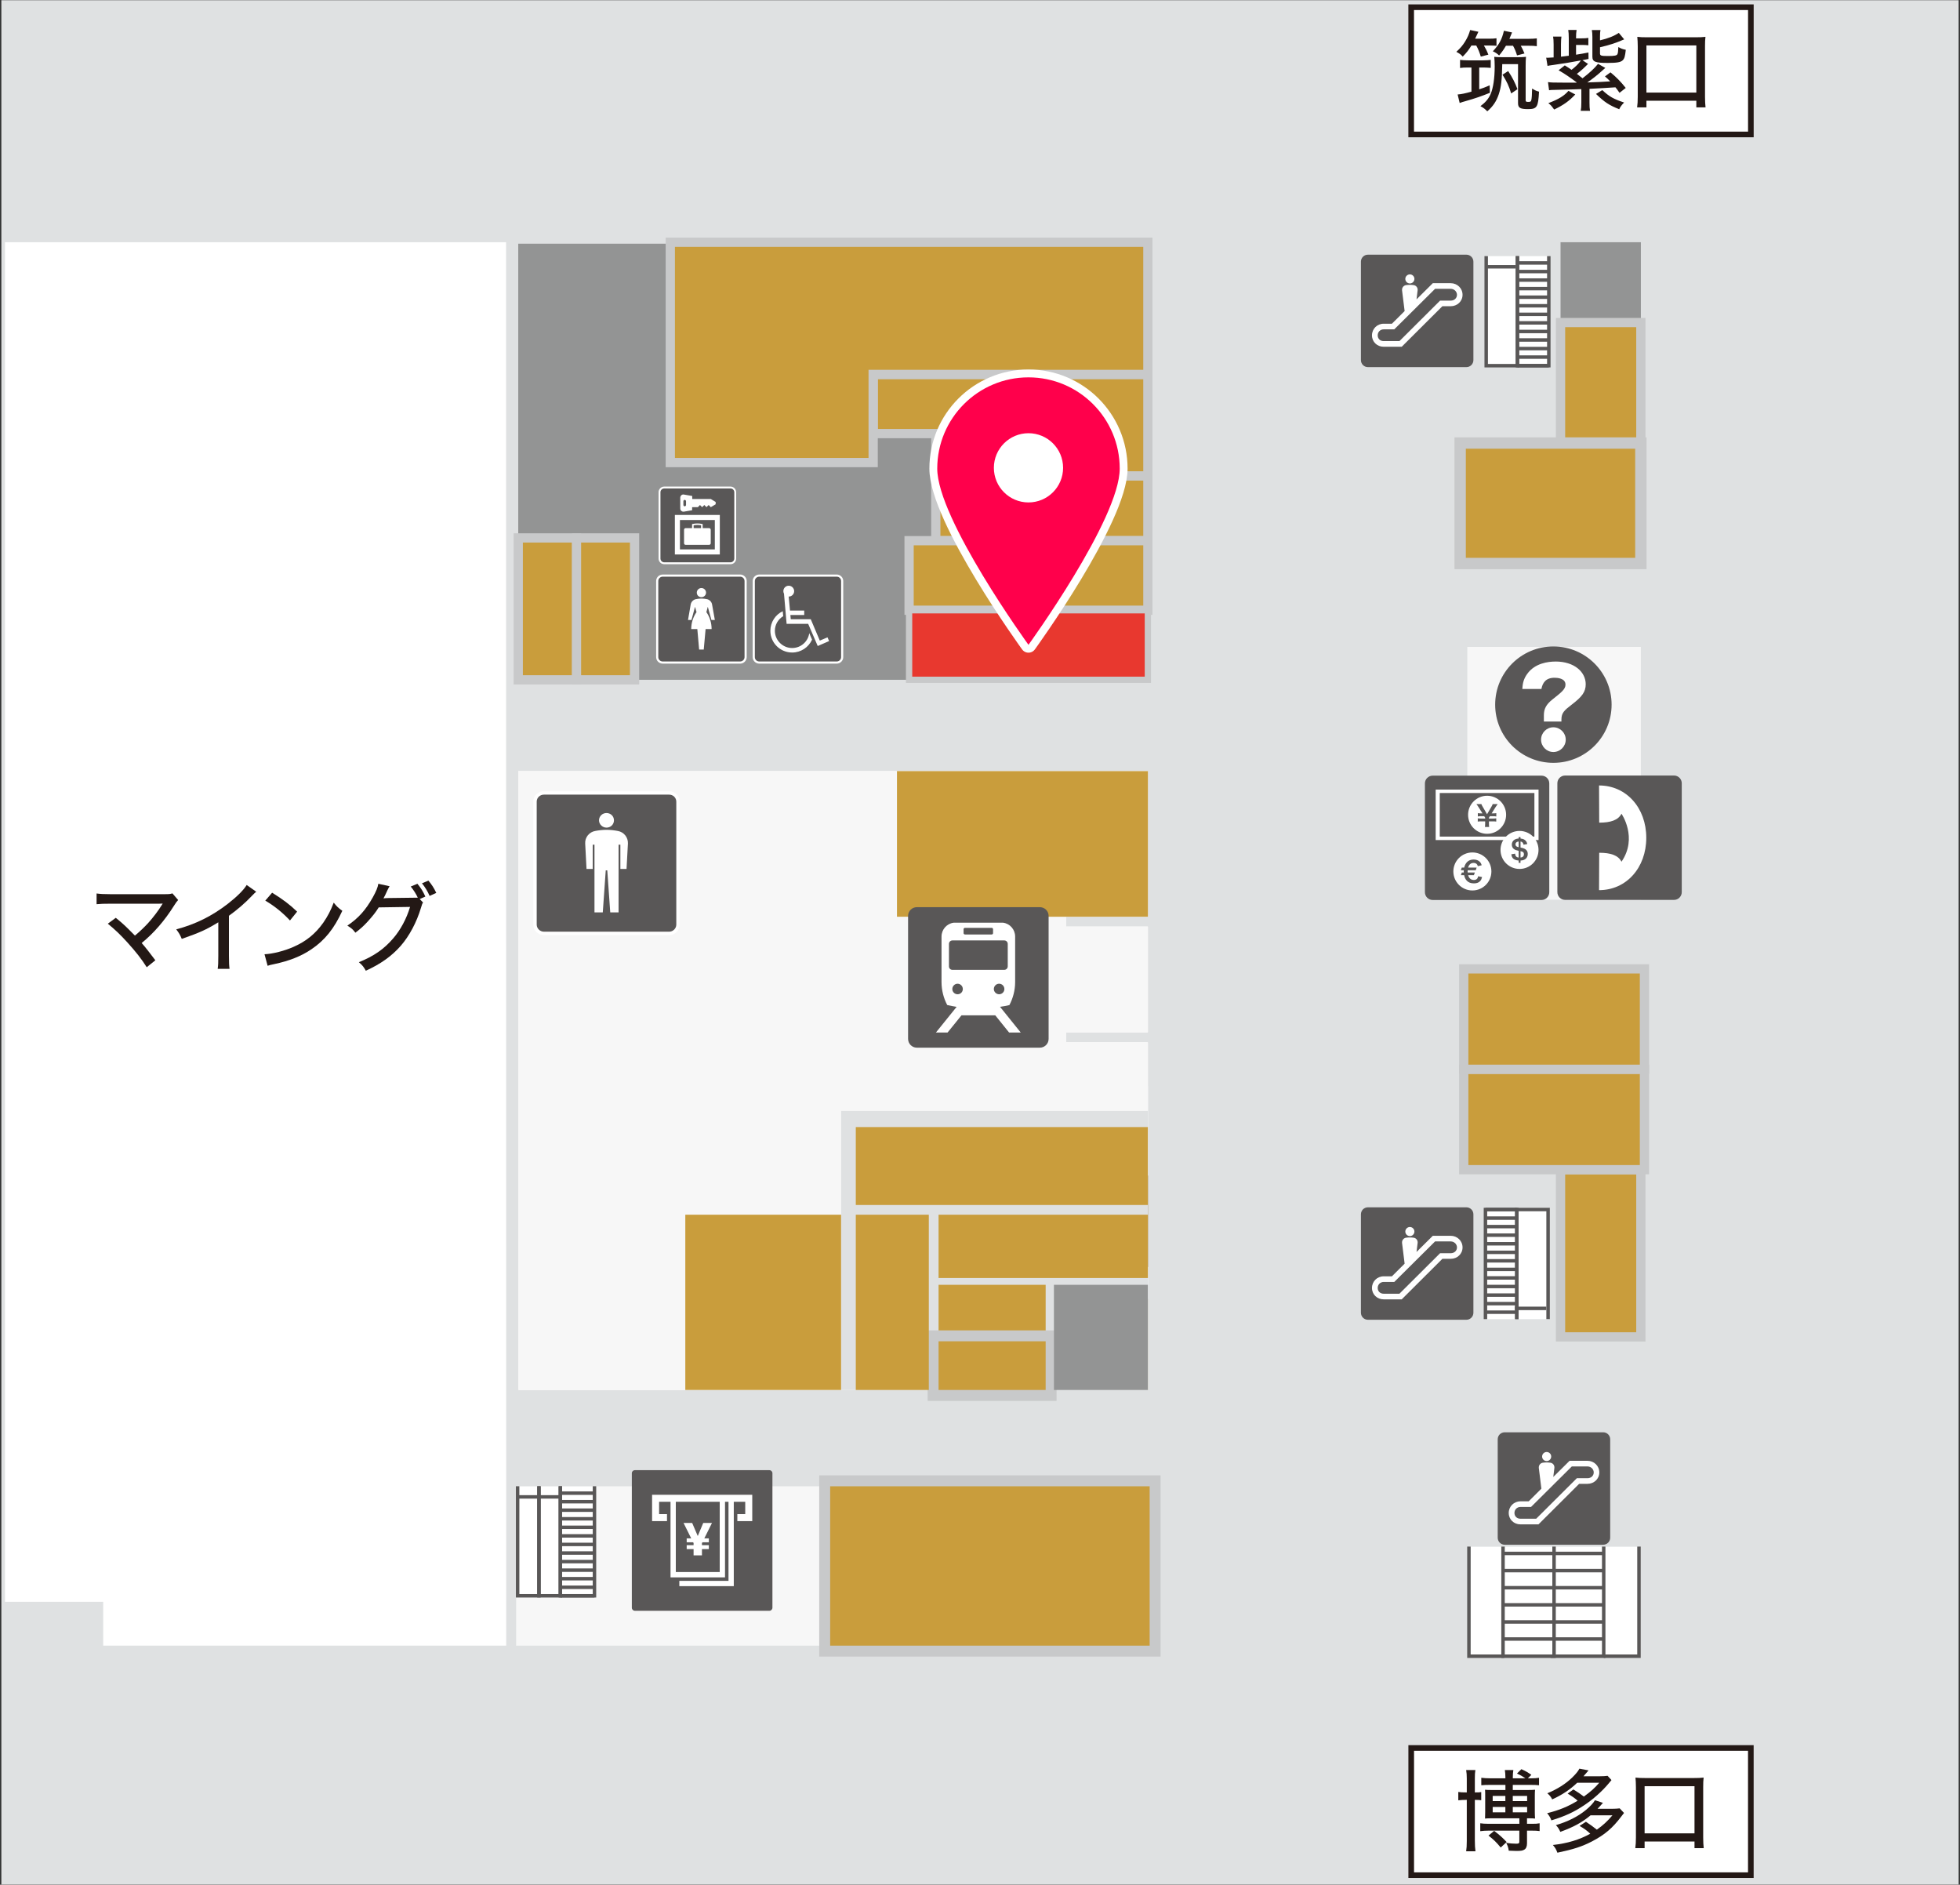 <?xml version="1.0" encoding="UTF-8"?><svg id="_ポインター_店名" xmlns="http://www.w3.org/2000/svg" xmlns:xlink="http://www.w3.org/1999/xlink" viewBox="0 0 623 599"><rect x="0" y="0" width="623" height="599" fill="#333333" stroke="none"/><defs><style>.cls-1,.cls-2,.cls-3,.cls-4{fill:none;}.cls-5{stroke-width:.21px;}.cls-5,.cls-6,.cls-7,.cls-8,.cls-9,.cls-10{fill:#fff;}.cls-5,.cls-9,.cls-4{stroke:#b4b4b5;}.cls-11{clip-path:url(#clippath);}.cls-12{stroke-width:2.94px;}.cls-12,.cls-13,.cls-14,.cls-15{fill:#c99d3c;}.cls-12,.cls-13,.cls-16,.cls-15{stroke:#c8c9ca;stroke-miterlimit:10;}.cls-13{stroke-width:2.94px;}.cls-17{fill:#f7f7f7;}.cls-18{fill:#ff004b;}.cls-19{fill:#939494;}.cls-20{fill:#b4b4b5;}.cls-21{fill:#dfe1e2;}.cls-22{fill:#c8c9ca;}.cls-23{fill:#231815;}.cls-24,.cls-25,.cls-26,.cls-27{fill:#595757;}.cls-2{stroke-linecap:round;stroke-linejoin:round;stroke-width:5px;}.cls-2,.cls-25,.cls-26,.cls-27{stroke:#fff;}.cls-16{fill:#e8382f;stroke-width:2px;}.cls-7{stroke-width:1.1px;}.cls-7,.cls-8,.cls-3,.cls-10{stroke:#595757;}.cls-8{stroke-width:1.1px;}.cls-28{clip-path:url(#clippath-1);}.cls-29{clip-path:url(#clippath-3);}.cls-30{clip-path:url(#clippath-2);}.cls-25{stroke-width:1.09px;}.cls-9,.cls-4{stroke-width:.36px;}.cls-26{stroke-width:.68px;}.cls-27{stroke-width:.6px;}.cls-15{stroke-width:3.61px;}.cls-3{stroke-width:1.1px;}.cls-10{stroke-width:.93px;}</style><clipPath id="clippath"><rect class="cls-1" x="-888.95" y="301" width="710.9" height="359"/></clipPath><clipPath id="clippath-1"><rect class="cls-1" x="-452.17" y="291.85" width="419.05" height="368.18"/></clipPath><clipPath id="clippath-2"><rect class="cls-1" x="-888.95" y="-197" width="710.9" height="359"/></clipPath><clipPath id="clippath-3"><rect class="cls-1" x="-452.17" y="-206.15" width="419.05" height="368.18"/></clipPath></defs><g class="cls-11"><g class="cls-28"><g><polygon class="cls-21" points="-46.74 618.85 -14 618.85 351.05 618.85 350.93 387.63 294.78 387.63 294.78 395.3 243.65 395.3 243.65 387.63 -4.28 387.63 -42.89 387.63 -42.89 312.2 -170.84 312.2 -170.84 350.93 -170.84 370.53 -427.83 370.53 -427.83 618.85 -217.2 618.85 -46.74 618.85"/><rect class="cls-14" x="188.32" y="389.9" width="33.85" height="17.02"/><rect class="cls-14" x="188.41" y="407.89" width="33.85" height="16.52"/><rect class="cls-14" x="182.11" y="425.38" width="40.03" height="42.63"/><polygon class="cls-14" points="187.37 424.31 187.37 414.98 137.81 414.98 137.81 468.01 181.1 468.01 181.1 424.31 187.37 424.31"/><polygon class="cls-14" points="119.99 414.98 119.99 418.91 41.44 418.91 41.44 468.01 136.94 468.01 136.94 414.98 119.99 414.98"/><polygon class="cls-14" points="40.43 468.01 -20.73 468.01 -20.73 434.96 -18.61 434.96 -18.61 427.61 -14.32 427.61 -14.32 421.37 -3.28 421.37 -3.28 418.91 40.43 418.91 40.43 468.01"/><polygon class="cls-19" points="-5.06 417.94 118.85 417.94 118.85 414.01 187.4 414.01 187.4 389.9 -5.06 389.9 -5.06 417.94"/><g><rect class="cls-6" x="341.41" y="406.49" width="8.86" height="45.76"/><rect class="cls-6" x="331.58" y="406.49" width="8.86" height="45.76"/></g><polygon class="cls-14" points="266.04 468.74 299.67 468.74 299.67 435.97 293.89 435.97 293.89 413.61 245.7 413.61 245.7 422.48 237.41 422.48 237.41 451.35 266.04 451.35 266.04 468.74"/><rect class="cls-14" x="237.41" y="452.32" width="27.66" height="16.42"/><polygon class="cls-6" points="293.55 416.98 242.42 416.98 242.42 407.25 242.42 395.04 293.55 395.04 293.55 416.98"/><polyline class="cls-4" points="242.42 395.04 293.55 395.04 293.55 416.98 242.42 416.98"/><line class="cls-4" x1="291.21" y1="416.98" x2="291.21" y2="395.04"/><line class="cls-4" x1="288.49" y1="395.04" x2="288.49" y2="416.98"/><line class="cls-4" x1="285.78" y1="395.04" x2="285.78" y2="416.98"/><line class="cls-4" x1="283.06" y1="395.04" x2="283.06" y2="416.98"/><line class="cls-4" x1="280.34" y1="395.04" x2="280.34" y2="416.98"/><line class="cls-4" x1="277.63" y1="395.04" x2="277.63" y2="416.98"/><line class="cls-4" x1="274.92" y1="395.04" x2="274.92" y2="416.98"/><line class="cls-4" x1="272.2" y1="395.04" x2="272.2" y2="416.98"/><line class="cls-4" x1="269.49" y1="395.04" x2="269.49" y2="416.98"/><line class="cls-4" x1="266.77" y1="395.04" x2="266.77" y2="416.98"/><line class="cls-4" x1="264.06" y1="395.04" x2="264.06" y2="416.98"/><line class="cls-4" x1="261.33" y1="395.04" x2="261.33" y2="416.98"/><line class="cls-4" x1="258.63" y1="395.04" x2="258.63" y2="416.98"/><line class="cls-4" x1="255.91" y1="395.04" x2="255.91" y2="416.98"/><line class="cls-4" x1="253.19" y1="395.04" x2="253.19" y2="416.98"/><line class="cls-4" x1="250.47" y1="395.04" x2="250.47" y2="416.98"/><polygon class="cls-14" points="323.26 530.51 323.26 567.97 237.28 567.97 237.28 524.16 292.95 524.16 292.95 530.43 323.26 530.51"/><polygon class="cls-14" points="283.97 486.4 283.97 499.51 273.92 499.51 273.92 523.21 294.01 523.21 294.01 529.55 323.26 529.55 323.26 486.4 283.97 486.4"/><polygon class="cls-14" points="282.7 486.4 237.37 486.4 237.37 523.21 272.66 523.21 272.66 498.25 282.7 498.25 282.7 486.4"/><rect class="cls-14" x="30.32" y="486.4" width="29.12" height="26.5"/><rect class="cls-14" x="15.09" y="513.92" width="44.32" height="54.08"/><rect class="cls-14" x="60.37" y="486.4" width="30.3" height="37.38"/><rect class="cls-14" x="60.37" y="524.8" width="30.3" height="43.2"/><polygon class="cls-14" points="155.28 525 155.28 547.87 129.9 547.87 129.9 567.96 221.21 567.96 221.21 552.57 221.21 547.87 221.21 525 155.28 525"/><rect class="cls-6" x="-5.06" y="403.8" width="51.12" height="18.69"/><rect class="cls-6" x="-5.06" y="422.5" width="51.12" height="18.69"/><line class="cls-5" x1="46.06" y1="422.5" x2="-5.06" y2="422.5"/><line class="cls-4" x1=".49" y1="422.5" x2=".49" y2="403.8"/><line class="cls-4" x1="3.26" y1="422.5" x2="3.26" y2="403.8"/><line class="cls-4" x1="6.03" y1="422.5" x2="6.03" y2="403.8"/><line class="cls-4" x1="11.58" y1="422.5" x2="11.58" y2="403.8"/><line class="cls-4" x1="14.35" y1="422.5" x2="14.35" y2="403.8"/><line class="cls-4" x1="17.12" y1="422.5" x2="17.12" y2="403.8"/><line class="cls-4" x1="19.9" y1="422.5" x2="19.9" y2="403.8"/><line class="cls-4" x1="22.67" y1="422.5" x2="22.67" y2="403.8"/><line class="cls-4" x1="25.44" y1="422.5" x2="25.44" y2="403.8"/><line class="cls-4" x1="28.21" y1="422.5" x2="28.21" y2="403.8"/><line class="cls-4" x1="30.98" y1="422.5" x2="30.98" y2="403.8"/><line class="cls-4" x1="8.8" y1="422.39" x2="8.8" y2="403.7"/><line class="cls-4" x1="33.76" y1="422.5" x2="33.76" y2="403.8"/><line class="cls-9" x1="-5.06" y1="422.5" x2="46.06" y2="422.5"/><polyline class="cls-4" points="46.06 441.19 -5.06 441.19 -5.06 403.8 46.06 403.8"/><line class="cls-4" x1=".49" y1="441.19" x2=".49" y2="422.5"/><line class="cls-4" x1="3.26" y1="441.19" x2="3.26" y2="422.5"/><line class="cls-4" x1="6.03" y1="441.19" x2="6.03" y2="422.5"/><line class="cls-4" x1="11.58" y1="441.19" x2="11.58" y2="422.5"/><line class="cls-4" x1="14.35" y1="441.19" x2="14.35" y2="422.5"/><line class="cls-4" x1="17.12" y1="441.19" x2="17.12" y2="422.5"/><line class="cls-4" x1="19.9" y1="441.19" x2="19.9" y2="422.5"/><line class="cls-4" x1="22.67" y1="441.19" x2="22.67" y2="422.5"/><line class="cls-4" x1="25.44" y1="441.19" x2="25.44" y2="422.5"/><line class="cls-4" x1="28.21" y1="441.19" x2="28.21" y2="422.5"/><line class="cls-4" x1="30.98" y1="441.19" x2="30.98" y2="422.5"/><line class="cls-4" x1="8.8" y1="441.09" x2="8.8" y2="422.39"/><line class="cls-4" x1="33.76" y1="441.19" x2="33.76" y2="422.5"/><polygon class="cls-14" points="107.56 486.34 107.56 523.74 221.21 523.74 221.21 486.36 107.56 486.34"/><polygon class="cls-14" points="20.48 486.4 14.07 486.4 -14.78 486.4 -14.78 512.9 -14.78 567.97 14.07 567.97 14.07 512.9 20.48 512.9 20.48 486.4"/><g><rect class="cls-6" x="114.29" y="523.73" width="50.5" height="11.08"/><rect class="cls-6" x="114.29" y="535.77" width="50.5" height="11.08"/></g><path class="cls-23" d="M2.65,460.31c.56,.36,1.85,.92,3.21,.92,2.52,0,3.3-1.61,3.28-2.81-.02-2.03-1.85-2.9-3.74-2.9h-1.09v-1.47h1.09c1.43,0,3.23-.73,3.23-2.45,0-1.16-.74-2.19-2.55-2.19-1.16,0-2.28,.51-2.9,.96l-.51-1.43c.76-.56,2.23-1.12,3.79-1.12,2.86,0,4.15,1.7,4.15,3.46,0,1.5-.89,2.77-2.68,3.41v.05c1.79,.36,3.23,1.7,3.23,3.73,0,2.32-1.81,4.35-5.29,4.35-1.63,0-3.06-.51-3.77-.98l.53-1.52Z"/><path class="cls-23" d="M90.56,450.52v-3.95h-6.74v-1.29l6.47-9.26h2.12v9.01h2.03v1.54h-2.03v3.95h-1.85Zm0-5.49v-4.84c0-.76,.02-1.51,.07-2.27h-.07c-.45,.85-.8,1.47-1.21,2.14l-3.54,4.93v.04h4.75Z"/><path class="cls-23" d="M163.87,437.67h-5.53l-.56,3.73c.33-.04,.65-.09,1.18-.09,1.12,0,2.23,.25,3.12,.78,1.14,.65,2.08,1.9,2.08,3.73,0,2.83-2.25,4.95-5.4,4.95-1.58,0-2.92-.45-3.61-.89l.49-1.49c.6,.36,1.79,.8,3.1,.8,1.85,0,3.44-1.21,3.44-3.15-.02-1.87-1.27-3.21-4.17-3.21-.83,0-1.47,.09-2.01,.16l.94-6.96h6.94v1.65Z"/><path class="cls-23" d="M205.97,437.4c-.4-.02-.91,0-1.47,.09-3.08,.51-4.71,2.77-5.04,5.15h.07c.69-.91,1.9-1.67,3.5-1.67,2.57,0,4.37,1.85,4.37,4.68,0,2.65-1.81,5.11-4.82,5.11s-5.13-2.41-5.13-6.18c0-2.86,1.03-5.11,2.45-6.54,1.2-1.18,2.81-1.92,4.64-2.14,.58-.09,1.07-.11,1.43-.11v1.61Zm-.56,8.37c0-2.08-1.18-3.32-2.99-3.32-1.18,0-2.28,.74-2.81,1.79-.14,.22-.22,.51-.22,.87,.05,2.39,1.14,4.15,3.19,4.15,1.7,0,2.83-1.41,2.83-3.48Z"/><path class="cls-23" d="M247.48,467.43c.42,.05,.91,0,1.58-.07,1.14-.16,2.21-.63,3.03-1.41,.96-.87,1.65-2.14,1.92-3.86h-.07c-.8,.98-1.96,1.56-3.41,1.56-2.61,0-4.28-1.96-4.28-4.44,0-2.74,1.98-5.15,4.95-5.15s4.8,2.41,4.8,6.11c0,3.19-1.07,5.42-2.5,6.81-1.12,1.09-2.65,1.76-4.22,1.94-.71,.11-1.34,.14-1.8,.11v-1.61Zm.71-8.34c0,1.81,1.09,3.08,2.79,3.08,1.32,0,2.34-.65,2.86-1.52,.11-.18,.18-.4,.18-.71,0-2.48-.91-4.37-2.97-4.37-1.67,0-2.86,1.47-2.86,3.52Z"/><g><path class="cls-23" d="M258.12,431.75h-.04l-2.52,1.36-.38-1.5,3.17-1.69h1.67v14.5h-1.9v-12.67Z"/><path class="cls-23" d="M273.93,437.02c0,4.93-1.83,7.65-5.04,7.65-2.83,0-4.75-2.65-4.8-7.45,0-4.86,2.1-7.54,5.04-7.54s4.8,2.72,4.8,7.34Zm-7.88,.22c0,3.77,1.16,5.91,2.94,5.91,2.01,0,2.97-2.34,2.97-6.05s-.91-5.91-2.94-5.91c-1.72,0-2.97,2.1-2.97,6.05Z"/></g><g><path class="cls-23" d="M248.91,499.78h-.04l-2.52,1.36-.38-1.5,3.17-1.69h1.67v14.5h-1.9v-12.67Z"/><path class="cls-23" d="M255.04,512.45v-1.21l1.54-1.49c3.7-3.52,5.38-5.4,5.4-7.59,0-1.47-.71-2.83-2.88-2.83-1.32,0-2.41,.67-3.08,1.23l-.63-1.38c1-.85,2.43-1.47,4.1-1.47,3.12,0,4.44,2.14,4.44,4.22,0,2.68-1.94,4.84-5,7.79l-1.16,1.07v.05h6.52v1.63h-9.26Z"/></g><g><path class="cls-23" d="M156.15,499.78h-.04l-2.52,1.36-.38-1.5,3.17-1.69h1.67v14.5h-1.9v-12.67Z"/><path class="cls-23" d="M170.95,499.6h-5.53l-.56,3.73c.34-.04,.65-.09,1.18-.09,1.12,0,2.23,.25,3.13,.78,1.14,.65,2.08,1.9,2.08,3.73,0,2.83-2.25,4.95-5.4,4.95-1.58,0-2.92-.45-3.61-.89l.49-1.49c.6,.36,1.78,.8,3.1,.8,1.85,0,3.44-1.21,3.44-3.15-.02-1.87-1.27-3.21-4.17-3.21-.82,0-1.47,.09-2.01,.16l.94-6.96h6.94v1.65Z"/></g><g><path class="cls-23" d="M67.75,499.78h-.05l-2.52,1.36-.38-1.5,3.17-1.69h1.67v14.5h-1.89v-12.67Z"/><path class="cls-23" d="M82.21,499.33c-.4-.02-.92,0-1.47,.09-3.08,.51-4.71,2.77-5.04,5.15h.07c.69-.91,1.9-1.67,3.5-1.67,2.57,0,4.37,1.85,4.37,4.68,0,2.65-1.81,5.11-4.82,5.11s-5.13-2.41-5.13-6.18c0-2.86,1.03-5.11,2.45-6.54,1.21-1.18,2.81-1.92,4.64-2.14,.58-.09,1.07-.11,1.43-.11v1.61Zm-.56,8.37c0-2.08-1.18-3.32-2.99-3.32-1.18,0-2.27,.74-2.81,1.79-.13,.22-.22,.51-.22,.87,.05,2.39,1.14,4.15,3.19,4.15,1.7,0,2.83-1.41,2.83-3.48Z"/></g><g><path class="cls-23" d="M68.39,541.37h-.04l-2.52,1.36-.38-1.5,3.17-1.69h1.67v14.5h-1.9v-12.67Z"/><path class="cls-23" d="M83.89,539.54v1.29l-6.31,13.21h-2.03l6.29-12.83v-.04h-7.09v-1.63h9.15Z"/></g><g><path class="cls-23" d="M268.54,541.37h-.05l-2.52,1.36-.38-1.5,3.17-1.69h1.67v14.5h-1.89v-12.67Z"/><path class="cls-23" d="M275.15,551.79c.56,.36,1.85,.92,3.21,.92,2.52,0,3.3-1.61,3.28-2.81-.02-2.03-1.85-2.9-3.75-2.9h-1.09v-1.47h1.09c1.43,0,3.23-.73,3.23-2.45,0-1.16-.74-2.19-2.54-2.19-1.16,0-2.28,.51-2.9,.96l-.51-1.43c.76-.56,2.23-1.12,3.79-1.12,2.86,0,4.15,1.7,4.15,3.46,0,1.5-.89,2.77-2.68,3.41v.05c1.79,.36,3.23,1.7,3.23,3.73,0,2.32-1.8,4.35-5.29,4.35-1.63,0-3.06-.51-3.77-.98l.53-1.52Z"/></g><g><path class="cls-23" d="M178.6,541.37h-.04l-2.52,1.36-.38-1.5,3.17-1.69h1.67v14.5h-1.9v-12.67Z"/><path class="cls-23" d="M190.94,554.04v-3.95h-6.74v-1.29l6.47-9.26h2.12v9.01h2.03v1.54h-2.03v3.95h-1.85Zm0-5.49v-4.84c0-.76,.02-1.51,.07-2.27h-.07c-.44,.85-.8,1.47-1.2,2.14l-3.55,4.93v.04h4.75Z"/></g><g><path class="cls-23" d="M29.28,533.85h-.04l-2.52,1.36-.38-1.5,3.17-1.69h1.67v14.5h-1.9v-12.67Z"/><path class="cls-23" d="M35.27,542.83c0-1.83,1.09-3.12,2.88-3.88l-.02-.07c-1.6-.76-2.3-2.01-2.3-3.26,0-2.3,1.94-3.86,4.48-3.86,2.81,0,4.22,1.76,4.22,3.57,0,1.23-.6,2.54-2.39,3.39v.07c1.81,.71,2.92,1.99,2.92,3.75,0,2.52-2.16,4.22-4.93,4.22-3.03,0-4.87-1.81-4.87-3.93Zm7.81-.09c0-1.76-1.23-2.61-3.19-3.17-1.69,.49-2.61,1.61-2.61,2.99-.07,1.47,1.05,2.77,2.9,2.77s2.9-1.09,2.9-2.59Zm-5.4-7.25c0,1.45,1.09,2.23,2.76,2.68,1.25-.42,2.21-1.31,2.21-2.63,0-1.16-.69-2.37-2.45-2.37-1.63,0-2.52,1.07-2.52,2.32Z"/></g><g><path class="cls-23" d="M293.06,499.78h-.04l-2.52,1.36-.38-1.5,3.17-1.69h1.67v14.5h-1.9v-12.67Z"/><path class="cls-23" d="M303.19,499.78h-.04l-2.52,1.36-.38-1.5,3.17-1.69h1.67v14.5h-1.9v-12.67Z"/></g><path class="cls-23" d="M207.01,409.71v1.29l-6.31,13.21h-2.03l6.29-12.83v-.04h-7.1v-1.63h9.15Z"/><path class="cls-23" d="M197.51,403.29c0-1.83,1.09-3.12,2.88-3.88l-.02-.07c-1.61-.76-2.3-2.01-2.3-3.26,0-2.3,1.94-3.86,4.48-3.86,2.81,0,4.22,1.76,4.22,3.57,0,1.23-.6,2.54-2.39,3.39v.07c1.81,.71,2.92,1.99,2.92,3.75,0,2.52-2.16,4.22-4.93,4.22-3.03,0-4.86-1.81-4.86-3.93Zm7.81-.09c0-1.76-1.23-2.61-3.19-3.17-1.7,.49-2.61,1.61-2.61,2.99-.07,1.47,1.05,2.77,2.9,2.77s2.9-1.09,2.9-2.59Zm-5.4-7.25c0,1.45,1.09,2.23,2.77,2.68,1.25-.42,2.21-1.31,2.21-2.63,0-1.16-.69-2.37-2.45-2.37-1.63,0-2.52,1.07-2.52,2.32Z"/><polygon points="329.11 605.73 329.11 602.43 334.4 607.7 334.4 596.48 337.03 596.48 337.03 607.7 342.32 602.43 342.32 605.73 335.72 612.34 329.11 605.73"/><g><path class="cls-24" d="M347.83,420.18c.98,0,1.78,.8,1.78,1.79v14.29c0,.99-.8,1.79-1.78,1.79h-14.3c-.98,0-1.79-.8-1.79-1.79v-14.29c0-.99,.8-1.79,1.79-1.79h14.3"/><path class="cls-6" d="M338.97,423.01c-.24,.1-.42,.3-.47,.56-.04,.23,.08,.55,.26,.67,.2,.15,.4,.2,.62,.13,.29-.07,.44-.23,.52-.53,.04-.14,.04-.18,0-.33-.07-.28-.2-.43-.47-.52-.14-.06-.31-.05-.46,0Z"/><path class="cls-6" d="M341.58,425.59c-.7,.7-1.26,1.27-1.26,1.26,0,0,.02-.32,.07-.7,.1-.75,.1-.85,0-1.07-.05-.14-.22-.3-.37-.36-.27-.12-1.32-.12-1.58,0l-.2,.11c-.1,.08-.23,.32-.25,.49-.01,.15-.01,.17,.24,2.15l.17,1.35-1.02,.99-1,1h-.8c-.8,.02-.81,.02-1.03,.09-.34,.1-.54,.21-.78,.45-.17,.16-.22,.23-.31,.41-.22,.44-.26,.9-.14,1.36,.09,.37,.21,.6,.45,.84,.23,.23,.42,.34,.78,.46l.22,.07h1.58s1.6,.02,1.6,.02l3.22-3.2,3.21-3.2,.78-.02c.73-.01,.78-.01,1.02-.08,.75-.19,1.19-.66,1.34-1.44,.05-.25,.04-.5-.04-.77-.2-.71-.63-1.15-1.37-1.35l-.24-.07h-1.52s-1.51-.02-1.51-.02l-1.27,1.26Zm4.34-.29c.29,.08,.56,.3,.69,.56,.1,.22,.12,.35,.06,.56-.1,.33-.31,.55-.59,.65-.12,.04-.23,.05-1.1,.06h-.96s-3.22,3.23-3.22,3.23l-3.22,3.21h-1.39s-1.39-.02-1.39-.02l-.16-.07c-.52-.26-.68-.9-.35-1.41,.1-.14,.26-.28,.44-.33,.11-.03,.25-.05,1.06-.05h.94l3.24-3.21,3.23-3.21h1.28c1.08,0,1.31,0,1.43,.04Z"/></g><g><path class="cls-23" d="M37.59,495.61h-.04l-2.52,1.36-.38-1.5,3.17-1.69h1.67v14.5h-1.9v-12.67Z"/><path class="cls-23" d="M44.88,506.89c.42,.05,.91,0,1.58-.07,1.14-.16,2.21-.63,3.03-1.41,.96-.87,1.65-2.14,1.92-3.86h-.07c-.8,.98-1.96,1.56-3.41,1.56-2.61,0-4.29-1.96-4.29-4.44,0-2.74,1.99-5.15,4.95-5.15s4.8,2.41,4.8,6.11c0,3.19-1.07,5.42-2.5,6.81-1.12,1.09-2.65,1.76-4.22,1.94-.71,.11-1.34,.14-1.8,.11v-1.61Zm.71-8.34c0,1.81,1.09,3.08,2.79,3.08,1.32,0,2.34-.65,2.86-1.52,.11-.18,.18-.4,.18-.71,0-2.48-.92-4.37-2.97-4.37-1.67,0-2.86,1.47-2.86,3.52Z"/></g><path class="cls-23" d="M8.81,525.7c0,4.93-1.83,7.65-5.04,7.65-2.83,0-4.75-2.65-4.8-7.45,0-4.86,2.1-7.54,5.04-7.54s4.8,2.72,4.8,7.34Zm-7.88,.22c0,3.77,1.16,5.91,2.94,5.91,2.01,0,2.97-2.34,2.97-6.05s-.92-5.91-2.94-5.91c-1.72,0-2.97,2.1-2.97,6.05Z"/><g><path class="cls-24" d="M146.5,526.19c.98,0,1.79,.81,1.79,1.79v14.29c0,.98-.81,1.79-1.79,1.79h-14.29c-.99,0-1.79-.81-1.79-1.79v-14.29c0-.98,.8-1.79,1.79-1.79h14.29"/><path class="cls-6" d="M137.64,529.03c-.24,.09-.41,.3-.46,.56-.04,.23,.08,.55,.25,.67,.21,.15,.41,.2,.63,.14,.29-.08,.44-.23,.52-.54,.03-.14,.03-.18,0-.32-.08-.28-.21-.43-.47-.52-.14-.05-.31-.05-.47,.02Z"/><path class="cls-6" d="M140.26,531.61c-.7,.7-1.27,1.26-1.27,1.26,0,0,.03-.31,.08-.7,.1-.75,.1-.84,0-1.07-.07-.14-.23-.3-.37-.37-.27-.12-1.31-.12-1.58,0l-.2,.12c-.1,.07-.23,.32-.24,.49-.02,.15-.02,.17,.23,2.15l.16,1.34-1,.99-1.01,.99h-.8c-.8,.01-.81,.01-1.03,.1-.34,.1-.55,.21-.78,.44-.16,.16-.22,.24-.31,.42-.22,.44-.26,.89-.15,1.35,.1,.37,.22,.6,.46,.84,.23,.23,.42,.34,.78,.45l.22,.08h1.59s1.59,.02,1.59,.02l3.22-3.21,3.22-3.2,.78-.02c.74-.01,.78-.01,1.03-.08,.76-.2,1.19-.66,1.35-1.44,.05-.25,.04-.49-.03-.77-.2-.71-.64-1.15-1.37-1.35l-.25-.07h-1.51s-1.52-.02-1.52-.02l-1.26,1.26Zm4.33-.29c.3,.08,.56,.3,.69,.56,.11,.23,.12,.35,.06,.56-.1,.32-.3,.55-.59,.65-.12,.04-.23,.05-1.1,.05h-.96s-3.22,3.23-3.22,3.23l-3.21,3.21h-1.4s-1.38-.02-1.38-.02l-.17-.08c-.52-.26-.67-.89-.34-1.41,.09-.15,.26-.28,.43-.33,.11-.03,.25-.04,1.06-.04h.94l3.23-3.22,3.24-3.22h1.29c1.07,0,1.31,.01,1.42,.05Z"/></g></g></g></g><g class="cls-30"><g class="cls-29"><g><polygon class="cls-21" points="-46.74 120.85 -14 120.85 351.05 120.85 350.93 -110.37 294.78 -110.37 294.78 -102.7 243.65 -102.7 243.65 -110.37 -4.28 -110.37 -42.89 -110.37 -42.89 -185.8 -170.84 -185.8 -170.84 -147.07 -170.84 -127.47 -427.83 -127.47 -427.83 120.85 -217.2 120.85 -46.74 120.85"/><polygon class="cls-14" points="323.26 32.51 323.26 69.97 237.28 69.97 237.28 26.16 292.95 26.16 292.95 32.43 323.26 32.51"/><polygon class="cls-14" points="283.97 -11.6 283.97 1.51 273.92 1.51 273.92 25.21 294.01 25.21 294.01 31.55 323.26 31.55 323.26 -11.6 283.97 -11.6"/><polygon class="cls-14" points="282.7 -11.6 237.37 -11.6 237.37 25.21 272.66 25.21 272.66 .25 282.7 .25 282.7 -11.6"/><rect class="cls-14" x="30.32" y="-11.6" width="29.12" height="26.5"/><rect class="cls-14" x="15.09" y="15.92" width="44.32" height="54.08"/><rect class="cls-14" x="60.37" y="-11.6" width="30.3" height="37.38"/><rect class="cls-14" x="60.37" y="26.8" width="30.3" height="43.2"/><polygon class="cls-14" points="155.28 27 155.28 49.87 129.9 49.87 129.9 69.96 221.21 69.96 221.21 54.57 221.21 49.87 221.21 27 155.28 27"/><polygon class="cls-14" points="107.56 -11.66 107.56 25.74 221.21 25.74 221.21 -11.64 107.56 -11.66"/><polygon class="cls-14" points="20.48 -11.6 14.07 -11.6 -14.78 -11.6 -14.78 14.9 -14.78 69.97 14.07 69.97 14.07 14.9 20.48 14.9 20.48 -11.6"/><g><rect class="cls-6" x="114.29" y="25.73" width="50.5" height="11.08"/><rect class="cls-6" x="114.29" y="37.77" width="50.5" height="11.08"/></g><g><path class="cls-23" d="M248.91,1.78h-.04l-2.52,1.36-.38-1.5,3.17-1.69h1.67V14.45h-1.9V1.78Z"/><path class="cls-23" d="M255.04,14.45v-1.21l1.54-1.49c3.7-3.52,5.38-5.4,5.4-7.59,0-1.47-.71-2.83-2.88-2.83-1.32,0-2.41,.67-3.08,1.23l-.63-1.38c1-.85,2.43-1.47,4.1-1.47,3.12,0,4.44,2.14,4.44,4.22,0,2.68-1.94,4.84-5,7.79l-1.16,1.07v.05h6.52v1.63h-9.26Z"/></g><g><path class="cls-23" d="M156.15,1.78h-.04l-2.52,1.36-.38-1.5,3.17-1.69h1.67V14.45h-1.9V1.78Z"/><path class="cls-23" d="M170.95,1.6h-5.53l-.56,3.73c.34-.04,.65-.09,1.18-.09,1.12,0,2.23,.25,3.13,.78,1.14,.65,2.08,1.9,2.08,3.73,0,2.83-2.25,4.95-5.4,4.95-1.58,0-2.92-.45-3.61-.89l.49-1.49c.6,.36,1.78,.8,3.1,.8,1.85,0,3.44-1.21,3.44-3.15-.02-1.87-1.27-3.21-4.17-3.21-.82,0-1.47,.09-2.01,.16l.94-6.96h6.94V1.6Z"/></g><g><path class="cls-23" d="M67.75,1.78h-.05l-2.52,1.36-.38-1.5L67.98-.05h1.67V14.45h-1.89V1.78Z"/><path class="cls-23" d="M82.21,1.33c-.4-.02-.92,0-1.47,.09-3.08,.51-4.71,2.77-5.04,5.15h.07c.69-.91,1.9-1.67,3.5-1.67,2.57,0,4.37,1.85,4.37,4.68,0,2.65-1.81,5.11-4.82,5.11s-5.13-2.41-5.13-6.18c0-2.86,1.03-5.11,2.45-6.54,1.21-1.18,2.81-1.92,4.64-2.14,.58-.09,1.07-.11,1.43-.11V1.33Zm-.56,8.37c0-2.08-1.18-3.32-2.99-3.32-1.18,0-2.27,.74-2.81,1.79-.13,.22-.22,.51-.22,.87,.05,2.39,1.14,4.15,3.19,4.15,1.7,0,2.83-1.41,2.83-3.48Z"/></g><g><path class="cls-23" d="M68.39,43.37h-.04l-2.52,1.36-.38-1.5,3.17-1.69h1.67v14.5h-1.9v-12.67Z"/><path class="cls-23" d="M83.89,41.54v1.29l-6.31,13.21h-2.03l6.29-12.83v-.04h-7.09v-1.63h9.15Z"/></g><g><path class="cls-23" d="M268.54,43.37h-.05l-2.52,1.36-.38-1.5,3.17-1.69h1.67v14.5h-1.89v-12.67Z"/><path class="cls-23" d="M275.15,53.79c.56,.36,1.85,.92,3.21,.92,2.52,0,3.3-1.61,3.28-2.81-.02-2.03-1.85-2.9-3.75-2.9h-1.09v-1.47h1.09c1.43,0,3.23-.73,3.23-2.45,0-1.16-.74-2.19-2.54-2.19-1.16,0-2.28,.51-2.9,.96l-.51-1.43c.76-.56,2.23-1.12,3.79-1.12,2.86,0,4.15,1.7,4.15,3.46,0,1.5-.89,2.77-2.68,3.41v.05c1.79,.36,3.23,1.7,3.23,3.73,0,2.32-1.8,4.35-5.29,4.35-1.63,0-3.06-.51-3.77-.98l.53-1.52Z"/></g><g><path class="cls-23" d="M178.6,43.37h-.04l-2.52,1.36-.38-1.5,3.17-1.69h1.67v14.5h-1.9v-12.67Z"/><path class="cls-23" d="M190.94,56.04v-3.95h-6.74v-1.29l6.47-9.26h2.12v9.01h2.03v1.54h-2.03v3.95h-1.85Zm0-5.49v-4.84c0-.76,.02-1.51,.07-2.27h-.07c-.44,.85-.8,1.47-1.2,2.14l-3.55,4.93v.04h4.75Z"/></g><g><path class="cls-23" d="M29.28,35.85h-.04l-2.52,1.36-.38-1.5,3.17-1.69h1.67v14.5h-1.9v-12.67Z"/><path class="cls-23" d="M35.27,44.83c0-1.83,1.09-3.12,2.88-3.88l-.02-.07c-1.6-.76-2.3-2.01-2.3-3.26,0-2.3,1.94-3.86,4.48-3.86,2.81,0,4.22,1.76,4.22,3.57,0,1.23-.6,2.54-2.39,3.39v.07c1.81,.71,2.92,1.99,2.92,3.75,0,2.52-2.16,4.22-4.93,4.22-3.03,0-4.87-1.81-4.87-3.93Zm7.81-.09c0-1.76-1.23-2.61-3.19-3.17-1.69,.49-2.61,1.61-2.61,2.99-.07,1.47,1.05,2.77,2.9,2.77s2.9-1.09,2.9-2.59Zm-5.4-7.25c0,1.45,1.09,2.23,2.76,2.68,1.25-.42,2.21-1.31,2.21-2.63,0-1.16-.69-2.37-2.45-2.37-1.63,0-2.52,1.07-2.52,2.32Z"/></g><g><path class="cls-23" d="M293.06,1.78h-.04l-2.52,1.36-.38-1.5,3.17-1.69h1.67V14.45h-1.9V1.78Z"/><path class="cls-23" d="M303.19,1.78h-.04l-2.52,1.36-.38-1.5,3.17-1.69h1.67V14.45h-1.9V1.78Z"/></g><g><path class="cls-23" d="M-2.66,106.52c.2,.02,.29,.03,.52,.03h.35c.28-.36,.37-.48,.61-.84-.61-.76-.88-1.07-1.51-1.64l.58-.96,.41,.43c.46-.73,.77-1.41,.87-1.86l1.08,.4c-.07,.1-.12,.21-.24,.47-.28,.57-.64,1.2-1.02,1.77q.19,.24,.41,.53c.51-.79,.9-1.49,1.05-1.89l.99,.54c-.13,.21-.21,.34-.38,.6-.67,1.05-1.09,1.66-1.67,2.41,.66-.05,.92-.07,1.23-.1-.15-.46-.17-.51-.32-.89l.83-.32c.37,.88,.48,1.22,.7,2.08l-.87,.39q-.03-.14-.07-.32-.47,.06-.82,.09v3.53c0,.58,0,.83,.07,1.17H-1.06c.05-.38,.07-.68,.07-1.18v-3.43c-.07,.01-.21,.01-.45,.02q-.85,.06-1.09,.1l-.12-1.12Zm1.38,1.64c-.12,1.96-.2,2.52-.46,3.41l-.94-.48c.27-.83,.35-1.36,.44-3.04l.96,.11Zm2.38-.2c.22,.99,.28,1.37,.37,2.22l-.88,.25c-.05-.95-.11-1.43-.28-2.26l.79-.21Zm.96,.59c-.3,0-.44,.01-.65,.05v-1.12c.2,.03,.31,.05,.68,.05h.76c.26,0,.39-.01,.52-.03l.4,.52c-.05,.11-.06,.15-.1,.3-.28,.87-.5,1.36-.92,1.98-.38,.55-.62,.84-1.28,1.44-.17-.32-.39-.57-.76-.89,.89-.64,1.45-1.34,1.83-2.29h-.49Zm2.96-1.79c.12,.53,.26,.86,.55,1.39,.47-.39,.79-.74,1.19-1.25l.79,.71c-.56,.6-.97,.98-1.45,1.37,.56,.74,1.02,1.17,1.73,1.64-.3,.32-.47,.58-.71,1.11-.54-.44-.82-.71-1.17-1.19-.48-.61-.74-1.07-1.12-2.03,.07,.68,.1,1.16,.1,1.51v.97c.02,.71-.35,.99-1.33,.99-.01,0-.05,0-.07-.01h-.29c-.19,0-.2,0-.38-.02-.07-.5-.13-.77-.3-1.13,.39,.07,.65,.1,.92,.1,.28,0,.35-.06,.35-.27v-3.89h-.94c-.39,0-.79,.01-1.11,.05,.03-.29,.04-.66,.04-1.08v-2.02c0-.41-.01-.79-.04-1.09,.29,.03,.54,.04,1.08,.04h.64c.17-.44,.23-.67,.3-.98l1.25,.18c-.13,.36-.21,.54-.33,.8h1.24c.56,0,.8-.01,1.09-.04-.03,.34-.05,.58-.05,1.12v2.01c0,.5,.01,.78,.05,1.07-.31-.03-.68-.05-1.06-.05h-.96Zm-2.07-2.49h2.9v-.7H2.96v.7Zm0,1.57h2.9v-.7H2.96v.7Z"/><path class="cls-23" d="M13,102.91c0-.49-.02-.78-.07-1.14h1.36c-.06,.3-.07,.57-.07,1.11v1.68c.41-.01,.53-.01,.73-.06v1.24c-.2-.03-.33-.05-.73-.05v5c0,.59,.02,1.03,.07,1.41h-1.36c.04-.36,.07-.78,.07-1.4v-5.02c-.51,0-.7,.01-.99,.06v-1.25c.28,.03,.46,.05,.99,.06v-1.64Zm2.98,6.65c-.46,0-.8,.02-1.17,.07v-1.15c.26,.03,.73,.05,1.21,.05h3.63v-.58h-3.34c-.53,0-.67,0-.94,.02,.02-.3,.03-.56,.03-.9v-2.01c0-.46,0-.6-.03-.82,.28,.02,.46,.03,.94,.03h1.61v-.55h-1.78c-.49,0-.89,.02-1.21,.06v-1.12c.35,.04,.71,.07,1.22,.07h1.76v-.08c0-.33-.02-.6-.07-.88h1.29c-.04,.27-.07,.54-.07,.88v.08h1.33c-.25-.15-.37-.22-.87-.47l.66-.63c.54,.25,.78,.39,1.19,.68l-.43,.41h.4c.34,0,.61-.02,.87-.05v1.09c-.27-.03-.63-.05-1.16-.05h-2v.55h1.75c.47,0,.68-.01,.99-.03-.02,.24-.03,.43-.03,.84v2.02c0,.35,.01,.55,.03,.87-.29-.02-.43-.02-.98-.02v.58h.48c.53,0,.71-.01,1.03-.05v1.14c-.28-.04-.54-.05-1.03-.05h-.48v1.43c0,.46-.13,.75-.39,.89-.26,.13-.5,.17-1.23,.17-.21,0-.4,0-.82-.02-.07-.39-.12-.59-.3-.99l-.77,.69c-.57-.69-.88-1-1.54-1.54l.78-.63h-.58Zm.56-4.39v.51h1.37v-.51h-1.37Zm0,1.36v.53h1.37v-.53h-1.37Zm.2,3.03c.71,.57,.94,.76,1.48,1.33,.32,.03,.7,.05,1.04,.05s.39-.04,.39-.25v-1.14h-2.91Zm2.32-3.88h1.56v-.51h-1.56v.51Zm0,1.38h1.56v-.53h-1.56v.53Z"/><path class="cls-23" d="M26.7,104.2c.51,.31,.76,.49,1.23,.84,.86-.61,1.26-.95,1.81-1.54h-2.59c-.97,.88-1.88,1.46-3.14,2.02-.18-.36-.39-.61-.74-.93,1.25-.49,2.23-1.08,3.03-1.82,.53-.49,.8-.82,.99-1.16l1.37,.25c-.29,.34-.35,.4-.58,.67h1.96c.44,0,.73-.02,.99-.06l.58,.61c-.65,.76-.97,1.11-1.44,1.54-1.85,1.72-3.73,2.76-6.29,3.46-.15-.41-.32-.73-.63-1.07,1.53-.35,2.69-.77,3.72-1.37-.34-.29-.66-.53-1.15-.83l.87-.61Zm2.12,3.43c-.82,.63-1.15,.84-1.83,1.2-.76,.39-1.27,.6-2.1,.86-.23-.51-.34-.68-.65-1.02,2.16-.53,4.27-1.8,5.06-3.08l1.18,.38c-.29,.34-.34,.41-.59,.69h1.62c.44,0,.71-.01,.98-.05l.66,.67c-.15,.18-.17,.2-.38,.5-1.05,1.44-2.13,2.33-3.88,3.17-1.34,.65-2.41,.97-4.35,1.3-.21-.55-.29-.68-.67-1.14,2-.19,3.38-.56,4.67-1.24-.44-.41-.7-.6-1.25-.93l.98-.61c.56,.38,.79,.56,1.27,.95,.65-.42,1.07-.79,1.83-1.64h-2.57Z"/><path class="cls-23" d="M34.41,103.16c0-.4-.01-.77-.03-1.07,.21,.02,.41,.03,.73,.03h1.91c.37,0,.54-.01,.75-.04l.58,.84q-.05,.1-.11,.24s-.01,.04-.03,.09c0,.02-.03,.11-.08,.24-.24,.64-.48,1.17-.97,2.14,.57,.88,.82,1.56,.82,2.28,0,1.09-.53,1.57-1.75,1.57h-.22c-.01-.57-.07-.83-.24-1.14,.39,.03,.46,.03,.55,.03,.21,0,.36-.02,.41-.05,.1-.07,.16-.22,.16-.43,0-.26-.07-.57-.18-.88-.18-.47-.36-.75-.84-1.27,.5-.82,.74-1.36,1.11-2.53h-1.37v7.73c0,.45,0,.78,.05,1.15h-1.3c.05-.31,.07-.71,.07-1.28v-7.63Zm9.52,2.21c-.09,.22-.09,.25-.34,1.15-.29,1.05-.69,1.98-1.22,2.78,.59,.66,1.17,1.07,2.14,1.55-.28,.36-.43,.64-.61,1.22-1.07-.65-1.67-1.13-2.26-1.81-.73,.79-1.34,1.25-2.52,1.86-.24-.41-.49-.73-.79-.98,1.15-.51,1.89-1.03,2.6-1.84-.64-1.04-.89-1.81-1.14-3.43h-.17c-.08,1.73-.24,2.67-.64,3.71-.38,.98-.82,1.63-1.67,2.54-.39-.46-.55-.6-.96-.86,.89-.79,1.33-1.43,1.68-2.42,.21-.64,.34-1.43,.4-2.79,.05-.84,.08-1.82,.08-2.49,0-.59-.01-1.02-.04-1.36,.39,.03,.83,.06,1.32,.06h3.14c.54,0,.91-.02,1.25-.07v1.24c-.38-.05-.67-.06-1.22-.06h-3.28v1.43h2.77c.45,0,.7-.01,.9-.05l.58,.64Zm-3.07,.5c.19,1.09,.41,1.78,.79,2.44,.43-.74,.61-1.25,.91-2.44h-1.7Z"/><path class="cls-23" d="M45.47,111.18c.69-.9,.95-1.43,1.23-2.45l1.11,.3c-.41,1.37-.64,1.85-1.29,2.83l-1.04-.68Zm8.3-6.94c.3,0,.49-.01,.71-.03-.01,.17-.02,.35-.02,.65v2.98c0,.28,.01,.48,.02,.65-.35-.02-.46-.03-.69-.03h-2.86c.55,.43,.88,.74,1.25,1.15l-.83,.78c-.57-.64-.97-1.03-1.44-1.41l.63-.53h-2.65c-.4,0-.66,.01-1.03,.05v-1.11c.3,.03,.52,.04,1.03,.04h5.37v-.63h-5.21c-.4,0-.6,.01-1.02,.05v-1.06c.34,.03,.48,.04,1.02,.04h5.21v-.58h-4.78c-.29,0-.56,.01-.83,.03v-.54c-.49,.45-.78,.66-1.43,1.09-.21-.4-.45-.75-.69-1.03,1.47-.87,2.5-1.89,3.18-3.18l1.4,.25c-.19,.29-.23,.35-.41,.59h1.76c.61,0,.83-.01,1.07-.05l.65,.61c-.13,.12-.28,.29-.56,.63-.24,.31-.35,.42-.5,.58h1.64Zm-4.36,6.22c0,.38,.07,.4,1.25,.4,1.01,0,1.33-.04,1.51-.2,.11-.1,.18-.43,.21-.98,.34,.18,.75,.3,1.16,.37-.13,.98-.22,1.28-.49,1.52-.29,.28-.96,.38-2.56,.38-1.93,0-2.26-.15-2.26-1.09v-1.22c0-.39-.01-.61-.07-.91h1.3c-.05,.22-.06,.41-.06,.91v.83Zm1.24-6.22c.22-.22,.34-.35,.66-.78h-2.37c-.24,.29-.36,.41-.73,.78h2.43Zm3.46,4.36c.69,.82,1.11,1.4,1.72,2.39l-1.06,.76c-.53-1.05-.88-1.62-1.62-2.51l.96-.64Z"/><path class="cls-23" d="M66.84,104.69c-.35-.05-.44-.05-.98-.05-.09,1.28-.2,1.91-.54,2.83-.21,.6-.47,1.13-.83,1.67,.76,.82,1.41,1.28,2.47,1.78-.35,.45-.47,.68-.69,1.26-1.01-.56-1.78-1.18-2.55-2.04-.78,.83-1.69,1.47-2.89,2.07-.22-.5-.41-.8-.75-1.17,1.25-.44,2.12-.99,2.92-1.85-.51-.8-.85-1.61-1.09-2.62-.22,.36-.24,.39-.66,.9-.31-.4-.56-.64-.77-.78-.26-.01-.5-.02-.89-.02h-1.56v2.64c0,.39,.1,.44,.88,.44,.69,0,.94-.07,1.03-.29,.07-.15,.1-.64,.1-1.26v-.17c.41,.21,.73,.34,1.19,.44-.04,1.04-.16,1.61-.36,1.88-.29,.38-.89,.54-2.1,.54-1.61,0-1.93-.2-1.93-1.17v-2.97c0-.6-.01-.86-.04-1.2,.37,.03,.62,.05,1.15,.05h1.64v-2.02h-1.64c-.5,0-.87,.02-1.22,.06v-1.23c.34,.05,.71,.07,1.22,.07h1.67c.5,0,.85-.01,1.19-.06-.04,.38-.05,.7-.05,1.15v1.98c0,.29,0,.41,.01,.65,.68-.97,1.06-1.79,1.35-2.83,.15-.58,.27-1.21,.28-1.62l1.31,.21q-.05,.14-.12,.46c-.1,.45-.19,.76-.31,1.18h2.47c.48,0,.82-.02,1.11-.05v1.21Zm-3.96-.05c-.1,.22-.11,.27-.21,.48,.19,1.23,.5,2.08,1.08,3.02,.59-1.04,.85-2.02,.92-3.5h-1.79Z"/><path class="cls-23" d="M71.22,104.98c.55,1.11,.96,1.69,1.84,2.57-.22,.34-.4,.7-.57,1.23-.69-.87-1.01-1.35-1.4-2.22,.03,.39,.04,.8,.04,1.84v2.51c0,.51,.02,.87,.07,1.22h-1.33c.04-.33,.07-.73,.07-1.21v-2.32c0-.64,.03-1.44,.08-1.87-.46,1.27-.96,2.2-1.68,3.08-.17-.47-.34-.8-.65-1.24,.79-.77,1.54-2.07,2.07-3.6h-.87c-.39,0-.56,.01-.8,.06v-1.22c.24,.04,.44,.05,.87,.05h.98v-1.04c0-.42-.02-.7-.07-1.02h1.33c-.04,.31-.07,.58-.07,1.03v1.03h.86c.4,0,.6-.01,.89-.05v1.22c-.28-.04-.5-.06-.87-.06h-.8Zm3.72-3.1c-.06,.38-.08,.84-.08,1.26v7.2c0,.28,.17,.34,.96,.34,.44,0,.71-.08,.83-.22,.18-.25,.21-.61,.22-2.27,.51,.25,.65,.3,1.22,.41-.05,1.82-.17,2.42-.51,2.84-.27,.31-.82,.45-1.85,.45-.84,0-1.27-.05-1.55-.17-.39-.17-.57-.47-.57-.97v-7.61c0-.43-.02-.87-.08-1.26h1.42Z"/><path class="cls-23" d="M79.36,111.71c.06-.39,.08-.8,.08-1.42v-6.41c0-.49-.02-.84-.06-1.23,.38,.05,.71,.06,1.24,.06h6.31c.53,0,.86-.01,1.25-.06-.05,.38-.06,.7-.06,1.23v6.41c0,.57,.02,1.03,.07,1.42h-1.4v-.82h-6.03v.82h-1.41Zm1.41-2.09h6.03v-5.65h-6.03v5.65Z"/></g><g><path class="cls-23" d="M282.29,102.91c0-.49-.02-.78-.07-1.14h1.36c-.05,.3-.07,.57-.07,1.11v1.68c.41-.01,.53-.01,.73-.06v1.24c-.2-.03-.34-.05-.73-.05v5c0,.59,.02,1.03,.07,1.41h-1.36c.04-.36,.07-.78,.07-1.4v-5.02c-.51,0-.7,.01-.99,.06v-1.25c.28,.03,.46,.05,.99,.06v-1.64Zm2.98,6.65c-.46,0-.8,.02-1.17,.07v-1.15c.26,.03,.73,.05,1.21,.05h3.63v-.58h-3.34c-.53,0-.67,0-.94,.02,.02-.3,.03-.56,.03-.9v-2.01c0-.46,0-.6-.03-.82,.28,.02,.46,.03,.94,.03h1.61v-.55h-1.78c-.49,0-.89,.02-1.21,.06v-1.12c.35,.04,.71,.07,1.22,.07h1.77v-.08c0-.33-.02-.6-.07-.88h1.28c-.04,.27-.07,.54-.07,.88v.08h1.33c-.25-.15-.37-.22-.87-.47l.66-.63c.54,.25,.78,.39,1.19,.68l-.42,.41h.4c.34,0,.61-.02,.87-.05v1.09c-.27-.03-.63-.05-1.16-.05h-2v.55h1.75c.47,0,.68-.01,.99-.03-.02,.24-.03,.43-.03,.84v2.02c0,.35,.01,.55,.03,.87-.29-.02-.42-.02-.98-.02v.58h.48c.53,0,.71-.01,1.03-.05v1.14c-.28-.04-.54-.05-1.03-.05h-.48v1.43c0,.46-.13,.75-.39,.89-.26,.13-.5,.17-1.23,.17-.21,0-.4,0-.82-.02-.07-.39-.12-.59-.3-.99l-.77,.69c-.57-.69-.88-1-1.54-1.54l.78-.63h-.58Zm.56-4.39v.51h1.38v-.51h-1.38Zm0,1.36v.53h1.38v-.53h-1.38Zm.2,3.03c.71,.57,.94,.76,1.47,1.33,.32,.03,.7,.05,1.04,.05s.39-.04,.39-.25v-1.14h-2.9Zm2.32-3.88h1.56v-.51h-1.56v.51Zm0,1.38h1.56v-.53h-1.56v.53Z"/><path class="cls-23" d="M295.99,104.2c.51,.31,.76,.49,1.23,.84,.86-.61,1.26-.95,1.81-1.54h-2.59c-.97,.88-1.88,1.46-3.14,2.02-.18-.36-.39-.61-.74-.93,1.25-.49,2.23-1.08,3.03-1.82,.53-.49,.8-.82,.99-1.16l1.38,.25c-.29,.34-.35,.4-.58,.67h1.96c.44,0,.73-.02,.99-.06l.58,.61c-.65,.76-.97,1.11-1.44,1.54-1.85,1.72-3.73,2.76-6.29,3.46-.14-.41-.32-.73-.63-1.07,1.53-.35,2.69-.77,3.72-1.37-.34-.29-.66-.53-1.15-.83l.87-.61Zm2.12,3.43c-.82,.63-1.15,.84-1.83,1.2-.76,.39-1.27,.6-2.1,.86-.23-.51-.33-.68-.65-1.02,2.16-.53,4.27-1.8,5.06-3.08l1.18,.38c-.29,.34-.35,.41-.59,.69h1.62c.44,0,.71-.01,.98-.05l.66,.67c-.15,.18-.17,.2-.38,.5-1.05,1.44-2.13,2.33-3.88,3.17-1.34,.65-2.41,.97-4.34,1.3-.21-.55-.29-.68-.67-1.14,2-.19,3.39-.56,4.67-1.24-.44-.41-.7-.6-1.25-.93l.98-.61c.56,.38,.79,.56,1.28,.95,.65-.42,1.07-.79,1.83-1.64h-2.57Z"/><path class="cls-23" d="M303.7,103.16c0-.4-.01-.77-.03-1.07,.21,.02,.41,.03,.73,.03h1.91c.37,0,.55-.01,.75-.04l.58,.84q-.06,.1-.11,.24s-.01,.04-.03,.09c-.01,.02-.03,.11-.08,.24-.23,.64-.48,1.17-.97,2.14,.57,.88,.82,1.56,.82,2.28,0,1.09-.52,1.57-1.75,1.57h-.22c-.01-.57-.07-.83-.23-1.14,.39,.03,.46,.03,.55,.03,.21,0,.36-.02,.41-.05,.1-.07,.16-.22,.16-.43,0-.26-.07-.57-.18-.88-.18-.47-.36-.75-.84-1.27,.5-.82,.74-1.36,1.11-2.53h-1.37v7.73c0,.45,.01,.78,.05,1.15h-1.29c.04-.31,.07-.71,.07-1.28v-7.63Zm9.52,2.21c-.09,.22-.09,.25-.33,1.15-.29,1.05-.69,1.98-1.22,2.78,.59,.66,1.17,1.07,2.14,1.55-.28,.36-.43,.64-.61,1.22-1.07-.65-1.67-1.13-2.26-1.81-.73,.79-1.34,1.25-2.52,1.86-.24-.41-.49-.73-.79-.98,1.15-.51,1.89-1.03,2.6-1.84-.64-1.04-.89-1.81-1.14-3.43h-.17c-.08,1.73-.25,2.67-.64,3.71-.38,.98-.82,1.63-1.68,2.54-.39-.46-.55-.6-.96-.86,.89-.79,1.33-1.43,1.68-2.42,.21-.64,.34-1.43,.4-2.79,.04-.84,.08-1.82,.08-2.49,0-.59-.01-1.02-.05-1.36,.39,.03,.83,.06,1.32,.06h3.14c.54,0,.9-.02,1.25-.07v1.24c-.38-.05-.67-.06-1.22-.06h-3.28v1.43h2.77c.45,0,.7-.01,.9-.05l.58,.64Zm-3.07,.5c.19,1.09,.41,1.78,.79,2.44,.42-.74,.61-1.25,.9-2.44h-1.7Z"/><path class="cls-23" d="M314.76,111.18c.69-.9,.95-1.43,1.23-2.45l1.11,.3c-.41,1.37-.64,1.85-1.29,2.83l-1.04-.68Zm8.3-6.94c.3,0,.49-.01,.71-.03-.01,.17-.02,.35-.02,.65v2.98c0,.28,.01,.48,.02,.65-.35-.02-.46-.03-.69-.03h-2.86c.55,.43,.88,.74,1.25,1.15l-.83,.78c-.57-.64-.97-1.03-1.44-1.41l.63-.53h-2.65c-.4,0-.66,.01-1.03,.05v-1.11c.3,.03,.53,.04,1.03,.04h5.37v-.63h-5.21c-.4,0-.6,.01-1.02,.05v-1.06c.35,.03,.48,.04,1.02,.04h5.21v-.58h-4.78c-.29,0-.56,.01-.83,.03v-.54c-.49,.45-.78,.66-1.43,1.09-.21-.4-.44-.75-.69-1.03,1.47-.87,2.5-1.89,3.18-3.18l1.4,.25c-.19,.29-.24,.35-.41,.59h1.77c.61,0,.83-.01,1.07-.05l.65,.61c-.13,.12-.28,.29-.56,.63-.25,.31-.35,.42-.5,.58h1.64Zm-4.36,6.22c0,.38,.07,.4,1.25,.4,1,0,1.33-.04,1.51-.2,.11-.1,.18-.43,.21-.98,.35,.18,.75,.3,1.16,.37-.13,.98-.22,1.28-.49,1.52-.29,.28-.96,.38-2.56,.38-1.93,0-2.26-.15-2.26-1.09v-1.22c0-.39-.01-.61-.07-.91h1.3c-.05,.22-.06,.41-.06,.91v.83Zm1.24-6.22c.22-.22,.34-.35,.66-.78h-2.37c-.24,.29-.36,.41-.73,.78h2.43Zm3.46,4.36c.69,.82,1.11,1.4,1.72,2.39l-1.06,.76c-.53-1.05-.88-1.62-1.62-2.51l.96-.64Z"/></g><polygon points="329.11 107.73 329.11 104.43 334.4 109.7 334.4 98.48 337.03 98.48 337.03 109.7 342.32 104.43 342.32 107.73 335.72 114.34 329.11 107.73"/><g><path class="cls-23" d="M37.59-2.39h-.04l-2.52,1.36-.38-1.5,3.17-1.69h1.67V10.28h-1.9V-2.39Z"/><path class="cls-23" d="M44.88,8.89c.42,.05,.91,0,1.58-.07,1.14-.16,2.21-.63,3.03-1.41,.96-.87,1.65-2.14,1.92-3.86h-.07c-.8,.98-1.96,1.56-3.41,1.56-2.61,0-4.29-1.96-4.29-4.44,0-2.74,1.99-5.15,4.95-5.15s4.8,2.41,4.8,6.11c0,3.19-1.07,5.42-2.5,6.81-1.12,1.09-2.65,1.76-4.22,1.94-.71,.11-1.34,.14-1.8,.11v-1.61Zm.71-8.34c0,1.81,1.09,3.08,2.79,3.08,1.32,0,2.34-.65,2.86-1.52,.11-.18,.18-.4,.18-.71,0-2.48-.92-4.37-2.97-4.37-1.67,0-2.86,1.47-2.86,3.52Z"/></g><path class="cls-23" d="M8.81,27.7c0,4.93-1.83,7.65-5.04,7.65-2.83,0-4.75-2.65-4.8-7.45,0-4.86,2.1-7.54,5.04-7.54s4.8,2.72,4.8,7.34Zm-7.88,.22c0,3.77,1.16,5.91,2.94,5.91,2.01,0,2.97-2.34,2.97-6.05s-.92-5.91-2.94-5.91c-1.72,0-2.97,2.1-2.97,6.05Z"/><g><path class="cls-24" d="M146.5,28.19c.98,0,1.79,.81,1.79,1.79v14.29c0,.98-.81,1.79-1.79,1.79h-14.29c-.99,0-1.79-.81-1.79-1.79v-14.29c0-.98,.8-1.79,1.79-1.79h14.29"/><path class="cls-6" d="M137.64,31.03c-.24,.09-.41,.3-.46,.56-.04,.23,.08,.55,.25,.67,.21,.15,.41,.2,.63,.14,.29-.08,.44-.23,.52-.54,.03-.14,.03-.18,0-.32-.08-.28-.21-.43-.47-.52-.14-.05-.31-.05-.47,.02Z"/><path class="cls-6" d="M140.26,33.61c-.7,.7-1.27,1.26-1.27,1.26,0,0,.03-.31,.08-.7,.1-.75,.1-.84,0-1.07-.07-.14-.23-.3-.37-.37-.27-.12-1.31-.12-1.58,0l-.2,.12c-.1,.07-.23,.32-.24,.49-.02,.15-.02,.17,.23,2.15l.16,1.34-1,.99-1.01,.99h-.8c-.8,.01-.81,.01-1.03,.1-.34,.1-.55,.21-.78,.44-.16,.16-.22,.24-.31,.42-.22,.44-.26,.89-.15,1.35,.1,.37,.22,.6,.46,.84,.23,.23,.42,.34,.78,.45l.22,.08h1.59s1.59,.02,1.59,.02l3.22-3.21,3.22-3.2,.78-.02c.74-.01,.78-.01,1.03-.08,.76-.2,1.19-.66,1.35-1.44,.05-.25,.04-.49-.03-.77-.2-.71-.64-1.15-1.37-1.35l-.25-.07h-1.51s-1.52-.02-1.52-.02l-1.26,1.26Zm4.33-.29c.3,.08,.56,.3,.69,.56,.11,.23,.12,.35,.06,.56-.1,.32-.3,.55-.59,.65-.12,.04-.23,.05-1.1,.05h-.96s-3.22,3.23-3.22,3.23l-3.21,3.21h-1.4s-1.38-.02-1.38-.02l-.17-.08c-.52-.26-.67-.89-.34-1.41,.09-.15,.26-.28,.43-.33,.11-.03,.25-.04,1.06-.04h.94l3.23-3.22,3.24-3.22h1.29c1.07,0,1.31,.01,1.42,.05Z"/></g></g></g></g><g><g><rect class="cls-21" x=".43" y=".06" width="622.14" height="598.89"/><rect class="cls-17" x="466.39" y="205.59" width="55.17" height="80.36"/><polygon class="cls-6" points="160.86 76.99 1.59 76.99 1.59 509.09 32.8 509.09 32.8 523 160.9 523 160.86 76.99"/><rect class="cls-12" x="496.03" y="371.74" width="25.53" height="53.14"/><rect class="cls-12" x="465.26" y="339.83" width="57.44" height="31.91"/><rect class="cls-12" x="465.26" y="307.92" width="57.44" height="31.91"/><rect class="cls-19" x="496.03" y="76.98" width="25.53" height="25.53"/><rect class="cls-12" x="496.03" y="102.51" width="25.53" height="38.29"/><rect class="cls-15" x="464.12" y="140.8" width="57.44" height="38.29"/><g><rect class="cls-6" x="472.55" y="383.88" width="19.86" height="35.37"/><polyline class="cls-3" points="492.07 419.23 492.07 384.4 482.13 384.4 482.13 419.23"/><polyline class="cls-3" points="482.13 419.23 482.13 384.4 472.16 384.4 472.16 419.23"/><line class="cls-3" x1="482.13" y1="384.4" x2="472.16" y2="384.4"/><line class="cls-3" x1="482.13" y1="387.13" x2="472.16" y2="387.13"/><line class="cls-3" x1="482.13" y1="389.83" x2="472.16" y2="389.83"/><line class="cls-3" x1="482.13" y1="392.55" x2="472.16" y2="392.55"/><line class="cls-3" x1="482.13" y1="395.29" x2="472.16" y2="395.29"/><line class="cls-3" x1="482.13" y1="398.01" x2="472.16" y2="398.01"/><line class="cls-3" x1="482.13" y1="400.7" x2="472.16" y2="400.7"/><line class="cls-3" x1="482.13" y1="403.43" x2="472.16" y2="403.43"/><line class="cls-3" x1="482.13" y1="406.14" x2="472.16" y2="406.14"/><line class="cls-3" x1="482.13" y1="408.87" x2="472.16" y2="408.87"/><line class="cls-3" x1="482.13" y1="411.6" x2="472.16" y2="411.6"/><line class="cls-3" x1="482.13" y1="414.31" x2="472.16" y2="414.31"/><line class="cls-3" x1="482.13" y1="417.03" x2="472.16" y2="417.03"/><line class="cls-3" x1="491.5" y1="415.82" x2="481.55" y2="415.82"/></g><g><rect class="cls-6" x="472.4" y="81.4" width="19.86" height="34.82"/><polyline class="cls-3" points="492.3 81.4 492.3 116.22 482.33 116.22 482.33 81.4"/><line class="cls-3" x1="492.3" y1="116.22" x2="482.33" y2="116.22"/><line class="cls-3" x1="492.3" y1="113.49" x2="482.33" y2="113.49"/><line class="cls-3" x1="492.3" y1="110.78" x2="482.33" y2="110.78"/><line class="cls-3" x1="492.3" y1="108.05" x2="482.33" y2="108.05"/><line class="cls-3" x1="492.3" y1="105.35" x2="482.33" y2="105.35"/><line class="cls-3" x1="492.3" y1="102.61" x2="482.33" y2="102.61"/><line class="cls-3" x1="492.3" y1="99.9" x2="482.33" y2="99.9"/><line class="cls-3" x1="492.3" y1="97.18" x2="482.33" y2="97.18"/><line class="cls-3" x1="492.3" y1="94.45" x2="482.33" y2="94.45"/><line class="cls-3" x1="492.3" y1="91.73" x2="482.33" y2="91.73"/><line class="cls-3" x1="492.3" y1="89.01" x2="482.33" y2="89.01"/><line class="cls-3" x1="492.3" y1="86.3" x2="482.33" y2="86.3"/><line class="cls-3" x1="492.3" y1="83.57" x2="482.33" y2="83.57"/><polyline class="cls-3" points="482.33 81.4 482.33 116.22 472.4 116.22 472.4 81.4"/><line class="cls-3" x1="481.77" y1="84.79" x2="472.4" y2="84.79"/></g><g><rect class="cls-6" x="466.91" y="491.57" width="54.04" height="34.8"/><line class="cls-3" x1="509.67" y1="520.9" x2="493.97" y2="520.9"/><line class="cls-3" x1="509.67" y1="515.48" x2="493.97" y2="515.48"/><line class="cls-3" x1="509.67" y1="510.04" x2="493.97" y2="510.04"/><line class="cls-3" x1="509.67" y1="504.6" x2="493.97" y2="504.6"/><line class="cls-3" x1="509.67" y1="493.7" x2="493.97" y2="493.7"/><polyline class="cls-3" points="493.97 491.52 493.97 526.36 477.75 526.36 477.75 491.52"/><polyline class="cls-3" points="492.86 526.36 509.75 526.36 509.75 491.52"/><polyline class="cls-3" points="509.75 526.36 520.96 526.36 520.96 491.52"/><polyline class="cls-3" points="466.91 491.52 466.91 526.36 478.15 526.36"/><line class="cls-3" x1="493.97" y1="520.9" x2="477.75" y2="520.9"/><line class="cls-3" x1="493.97" y1="515.48" x2="477.75" y2="515.48"/><line class="cls-3" x1="493.97" y1="510.04" x2="477.75" y2="510.04"/><line class="cls-3" x1="493.97" y1="504.6" x2="477.75" y2="504.6"/><line class="cls-3" x1="509.67" y1="499.16" x2="493.97" y2="499.16"/><line class="cls-3" x1="493.97" y1="499.16" x2="477.75" y2="499.16"/><line class="cls-3" x1="493.97" y1="493.7" x2="477.75" y2="493.7"/></g><path class="cls-17" d="M164.05,472.36v50.65h201.37v-50.65H164.05Z"/><g><rect class="cls-14" x="262.13" y="470.62" width="105.03" height="54.12"/><path class="cls-22" d="M365.43,472.36v50.65h-101.56v-50.65h101.56m3.47-3.47h-108.5v57.59h108.5v-57.59h0Z"/></g><rect class="cls-6" x="164.05" y="472.46" width="25.39" height="35.21"/><polyline class="cls-3" points="178.11 472.34 178.11 507.17 171.31 507.17 171.31 472.34"/><polyline class="cls-3" points="171.31 472.34 171.31 507.17 164.53 507.17 164.53 472.34"/><polyline class="cls-3" points="188.96 472.34 188.96 507.17 178.11 507.17 178.11 472.34"/><line class="cls-3" x1="188.96" y1="507.17" x2="178.11" y2="507.17"/><line class="cls-3" x1="188.96" y1="504.46" x2="178.11" y2="504.46"/><line class="cls-3" x1="188.96" y1="501.73" x2="178.11" y2="501.73"/><line class="cls-3" x1="188.96" y1="499.02" x2="178.11" y2="499.02"/><line class="cls-3" x1="188.96" y1="496.29" x2="178.11" y2="496.29"/><line class="cls-3" x1="188.96" y1="493.57" x2="178.11" y2="493.57"/><line class="cls-3" x1="188.96" y1="490.84" x2="178.11" y2="490.84"/><line class="cls-3" x1="188.96" y1="488.12" x2="178.11" y2="488.12"/><line class="cls-3" x1="188.96" y1="485.4" x2="178.11" y2="485.4"/><line class="cls-3" x1="188.96" y1="482.69" x2="178.11" y2="482.69"/><line class="cls-3" x1="188.96" y1="479.95" x2="178.11" y2="479.95"/><line class="cls-3" x1="188.96" y1="477.26" x2="178.11" y2="477.26"/><line class="cls-3" x1="188.96" y1="474.54" x2="178.11" y2="474.54"/><line class="cls-3" x1="177.71" y1="475.73" x2="170.93" y2="475.73"/><line class="cls-3" x1="171.31" y1="475.73" x2="164.53" y2="475.73"/><g><g><rect class="cls-6" x="448.55" y="2.3" width="107.97" height="40.43"/><path class="cls-23" d="M555.63,3.19V41.83h-106.18V3.19h106.18m1.79-1.79h-109.76V43.62h109.76V1.4h0Z"/></g><g><path class="cls-23" d="M467.7,14.47c-.9,1.46-1.52,2.26-2.76,3.52-.68-.73-.9-.9-2.03-1.52,1.35-1.24,2.03-2.06,2.81-3.32,.79-1.32,1.19-2.23,1.58-3.61l2.62,.56c-.48,1.04-.65,1.41-1.04,2.2h4.31c1.1,0,1.78-.03,2.48-.14v2.39c-.65-.06-1.38-.08-2.2-.08h-1.8c.59,.99,.99,1.78,1.41,2.9l-2.4,.62c-.45-1.46-.79-2.31-1.44-3.52h-1.55Zm-1.27,6.99c-.93,0-1.58,.03-2.34,.14v-2.56c.68,.08,1.49,.14,2.51,.14h4.73c1.02,0,1.83-.06,2.51-.14v2.53c-.67-.05-1.49-.11-2.14-.11h-1.52v6.93c1.24-.4,1.8-.62,3.32-1.27l.08,2.37c-2.62,1.07-4.59,1.75-7.75,2.65-.9,.25-1.16,.34-1.86,.59l-.65-2.7c1.27-.11,2.23-.31,4.39-.9v-7.66h-1.29Zm11.07-1.07c-.11,5.22-.34,7.24-1.1,9.55-.76,2.26-1.83,3.86-3.66,5.44-.73-.76-1.24-1.16-2.17-1.64,1.64-1.24,2.54-2.31,3.21-3.8,.84-1.89,1.32-5.07,1.32-8.87,0-1.21-.06-2.11-.14-3.01,.73,.08,1.27,.11,2.34,.11h5.33c1.1,0,1.69-.03,2.42-.11-.08,.87-.11,1.71-.11,2.9v10.9c0,.42,.14,.53,.84,.53,.62,0,.84-.11,.93-.47,.17-.54,.26-1.94,.28-3.78,1.02,.62,1.24,.73,2.2,.99-.26,4.93-.65,5.55-3.52,5.55-2.48,0-3.15-.42-3.15-1.89v-12.4h-5.02Zm1.18-5.86c-.73,1.24-1.13,1.83-2.17,3.1-.7-.65-1.16-.96-2-1.33,2.03-2.17,2.93-3.89,3.52-6.53l2.59,.54c-.03,.08-.31,.76-.84,2.03h6.06c1.07,0,1.89-.06,2.65-.14v2.48c-.7-.11-1.41-.14-2.51-.14h-2.59c.45,.79,.7,1.3,1.18,2.45l-2.37,.62c-.45-1.44-.62-1.83-1.27-3.07h-2.26Zm1.66,15.18c-.67-2.26-1.38-3.8-2.76-5.97l1.8-1.16c1.35,2.06,2.17,3.64,2.96,5.77l-2,1.35Z"/><path class="cls-23" d="M501.16,26.19c-2.17-1.63-3.78-2.73-5.75-3.86l1.97-1.55c1.13,.7,1.5,.96,2.14,1.41,1.32-1.01,2.12-1.8,2.99-2.99-2.93,.56-5.72,1.02-8.76,1.44-1.27,.17-1.38,.2-1.86,.31l-.42-2.62c.17,.03,.31,.03,.42,.03,.22,0,1.1-.06,1.94-.11v-4.06c0-1.18-.06-2.03-.17-2.56h2.65c-.08,.56-.14,1.44-.14,2.48v3.91c1.27-.17,1.57-.2,2.48-.31v-5.49c0-1.3-.06-1.92-.17-2.7h2.65c-.14,.84-.17,1.41-.17,2.67h1.66c1.01,0,1.58-.03,2.25-.14v2.34c-.73-.08-1.18-.11-2.25-.11h-1.66v3.1c1.35-.2,2.56-.42,3.94-.7l.03,2.05q-.93,.17-1.94,.4l1.78,1.18c-1.5,1.5-2.14,2.08-3.55,3.16,.68,.53,.76,.59,1.8,1.41,2.26-1.75,3.8-3.16,4.93-4.59l2.31,1.29c-.26,.2-.28,.23-.82,.73-1.83,1.66-3.29,2.79-4.9,3.89,3.69-.11,4.6-.17,7.27-.34-.51-.56-.82-.84-1.66-1.58l1.75-1.29c1.86,1.52,3.32,3.01,4.85,4.96l-1.97,1.55c-.68-.96-.9-1.27-1.3-1.75-2.53,.17-5.29,.34-8.25,.48v4.37c0,1.24,.03,1.8,.17,2.62h-2.96c.14-.73,.2-1.32,.2-2.62v-4.28c-2.7,.11-5.61,.17-8.57,.25-.96,0-1.21,.03-1.69,.11l-.34-2.59c.99,.15,1.69,.17,4.82,.17h4.22l.09-.06Zm-.45,3.83c-1.91,2.06-3.72,3.36-6.71,4.79-.17-.22-.28-.39-.36-.48-.56-.76-.73-.95-1.49-1.55,3.21-1.21,5.07-2.34,6.39-3.91l2.17,1.15Zm7.86-13.1c0,.76,.29,.88,2.48,.88s2.88-.14,3.07-.62c.17-.31,.22-.93,.28-2.23,.93,.51,1.27,.65,2.37,.88-.23,2.03-.42,2.76-.93,3.27-.62,.67-1.83,.9-4.82,.9-3.97,0-4.87-.37-4.87-2v-6.28c0-.99-.06-1.52-.17-2.17h2.74c-.11,.62-.15,1.13-.15,2.06v1.21c2.54-.59,4.51-1.38,5.98-2.37l1.71,2.06c-2.73,1.18-4.51,1.77-7.69,2.51v1.91Zm.73,11.72c2.23,2.06,3.55,2.82,6.93,3.94-.84,.88-1.21,1.38-1.55,2.14-3.27-1.32-4.65-2.23-7.38-4.87l2-1.21Z"/><path class="cls-23" d="M520.37,34.13c.14-1.02,.2-2,.2-3.41V14.75c0-1.24-.06-2.06-.14-3.04,.93,.11,1.71,.14,3.07,.14h15.49c1.35,0,2.14-.03,3.1-.14-.11,.9-.14,1.72-.14,3.04v15.97c0,1.35,.06,2.45,.17,3.41h-2.93v-2.12h-15.86v2.12h-2.96Zm2.96-4.71h15.86V14.44h-15.86v14.99Z"/></g></g><g><g><rect class="cls-6" x="448.56" y="555.52" width="107.95" height="40.43"/><path class="cls-23" d="M555.62,556.42v38.64h-106.16v-38.64h106.16m1.79-1.79h-109.74v42.21h109.74v-42.21h0Z"/></g><g><path class="cls-23" d="M466.23,565.28c0-1.21-.06-1.83-.2-2.73h2.93c-.14,.79-.17,1.41-.17,2.65v4.45c1.21,0,1.46,0,2.03-.11v2.59c-.59-.08-.99-.08-2.03-.11v12.99c0,1.35,.06,2.39,.2,3.35h-2.96c.14-.93,.2-1.86,.2-3.32v-13.02h-.22c-1.07,0-1.69,.06-2.48,.14v-2.65c.68,.11,1.27,.14,2.48,.14h.22v-4.37Zm20.62-.11c.93,0,1.69-.06,2.34-.17v2.37c-.73-.08-1.57-.11-2.85-.11h-5.49v1.63h4.71c1.13,0,1.61-.03,2.37-.08-.06,.56-.08,.99-.08,1.94v5.15c0,.85,.03,1.32,.08,2.06-.7-.08-1.07-.08-2.28-.08h-.28v1.75h1.5c1.27,0,1.77-.03,2.51-.17v2.48c-.73-.11-1.32-.14-2.51-.14h-1.5v4c0,1.04-.28,1.72-.9,2.06-.54,.31-1.07,.39-2.48,.39-.67,0-1.49-.03-2.42-.08-.14-.96-.31-1.52-.81-2.48,1.21,.17,2.17,.26,3.18,.26,.81,0,.99-.11,.99-.68v-3.47h-9.72c-1.1,0-1.86,.06-2.7,.17v-2.51c.62,.11,1.61,.17,2.76,.17h9.67v-1.75h-8.68c-1.18,0-1.58,0-2.23,.08,.03-.73,.05-1.3,.05-2.08v-5.15c0-1.02,0-1.33-.05-1.92,.62,.06,1.09,.08,2.23,.08h4.25v-1.63h-4.79c-1.16,0-2.12,.03-2.88,.11v-2.37c.82,.11,1.69,.17,2.9,.17h4.76v-.37c0-.84-.06-1.52-.17-2.25h2.7c-.11,.7-.17,1.35-.17,2.25v.37h4c-.79-.54-1.32-.88-2.68-1.52l1.41-1.38c1.44,.65,2.06,1.01,3.16,1.8l-1.1,1.1h1.21Zm-9.83,22c-1.41-1.69-2.2-2.48-3.89-3.8l1.8-1.5c1.86,1.44,2.59,2.09,3.97,3.55l-1.89,1.75Zm-2.56-16.4v1.64h4.03v-1.64h-4.03Zm0,3.5v1.72h4.03v-1.72h-4.03Zm6.39-1.86h4.56v-1.64h-4.56v1.64Zm0,3.58h4.56v-1.72h-4.56v1.72Z"/><path class="cls-23" d="M500.12,568.72c1.35,.82,2.31,1.46,3.32,2.25,2.23-1.61,3.36-2.62,4.9-4.39h-7.01c-2.28,2.17-4.79,3.86-7.95,5.29-.39-.79-.82-1.32-1.55-1.94,3.18-1.32,5.86-3.01,7.94-5.04,1.16-1.15,1.8-1.91,2.26-2.79l2.9,.56c-.9,1.04-1.44,1.66-1.61,1.86h5.1c1.13,0,1.92-.06,2.56-.14l1.24,1.35q-.26,.34-.96,1.15c-2.05,2.45-4.9,4.99-7.75,6.87-3.24,2.17-6,3.44-10.39,4.79-.31-.85-.71-1.55-1.35-2.28,3.78-.93,6.73-2.14,9.69-3.98-.84-.76-1.8-1.43-3.18-2.25l1.83-1.32Zm5.47,8.2c-2.73,2.28-5.44,3.75-9.63,5.27-.51-1.1-.76-1.46-1.41-2.14,3.77-1.1,7.01-2.73,9.55-4.82,1.32-1.1,2.31-2.14,2.87-3.1l2.54,.84c-.85,.96-.99,1.13-1.72,1.89h4.48c1.13,0,1.89-.06,2.56-.14l1.38,1.46c-.31,.4-.45,.59-.79,1.02-2.85,3.8-5.35,5.91-9.41,8.03-3.18,1.63-5.75,2.48-10.98,3.58-.45-1.18-.62-1.46-1.44-2.45,4.62-.51,8.43-1.66,11.89-3.58-1.04-.99-1.89-1.61-3.41-2.48l2.03-1.32c1.49,.99,2.19,1.49,3.47,2.51,2.03-1.44,3.24-2.56,4.96-4.56h-6.93Z"/><path class="cls-23" d="M519.79,587.37c.14-1.02,.2-2,.2-3.41v-15.98c0-1.24-.06-2.05-.14-3.04,.93,.11,1.71,.14,3.07,.14h15.49c1.35,0,2.14-.03,3.1-.14-.11,.9-.14,1.72-.14,3.04v15.98c0,1.35,.06,2.45,.17,3.41h-2.93v-2.12h-15.86v2.12h-2.96Zm2.96-4.71h15.86v-14.99h-15.86v14.99Z"/></g></g><g><path class="cls-23" d="M36.81,291.7c1.8,1.45,2.84,2.4,4.16,3.72q1.7,1.7,1.92,1.92c1.48-1.23,3.03-2.71,4.16-3.94,1.51-1.64,3.47-4.23,4.41-5.84q.06-.13,.16-.25t.09-.16c-.31,.03-.66,.06-1.26,.06h-15.52c-2.02,0-2.77,.03-4.23,.16v-3.41c1.26,.16,2.3,.22,4.29,.22h17.54c1.23,0,1.61-.04,2.27-.26l1.83,2.12c-.41,.44-.63,.69-1.32,1.8-2.96,4.73-6.46,8.76-10.28,11.86,1.17,1.32,2.55,3.09,4.35,5.49l-2.74,2.21c-1.7-2.68-3.41-4.85-6.09-7.82-2.34-2.59-3.98-4.13-6.28-6.02l2.52-1.86Z"/><path class="cls-23" d="M81.44,283.4c-.54,.47-.6,.51-1.42,1.36-2.05,2.18-4.6,4.38-7.25,6.28v12.71c0,2.18,.06,3.19,.19,4.16h-3.76c.16-1.2,.19-1.86,.19-4.16v-10.63c-3.88,2.37-5.84,3.25-11.61,5.27-.57-1.35-.85-1.83-1.76-3.03,6.09-1.61,11.45-4.26,16.46-8.17,2.84-2.21,5.02-4.38,5.93-5.93l3.03,2.14Z"/><path class="cls-23" d="M84.09,303.27c2.55-.1,6.37-1.07,9.27-2.37,3.94-1.74,6.9-4.13,9.4-7.66,1.42-2.08,2.33-3.79,3.31-6.37,1.04,1.29,1.45,1.67,2.74,2.59-2.62,5.71-5.58,9.37-9.84,12.24-3.18,2.18-7.1,3.72-11.92,4.73-1.2,.25-1.32,.28-1.99,.51l-.98-3.66Zm2.4-19.56c3.6,2.24,5.58,3.75,7.95,6.02l-2.27,2.81c-2.43-2.59-4.98-4.63-7.85-6.31l2.18-2.52Z"/><path class="cls-23" d="M134.47,286.84c-.25,.32-.35,.6-.66,1.67-1.39,4.63-3.69,8.93-6.4,12.05-2.9,3.31-6.4,5.8-11.13,7.95-.73-1.29-1.07-1.73-2.21-2.71,4.79-1.95,7.95-4.13,10.91-7.57,2.3-2.65,4.26-6.28,5.36-10l-9.96,.15c-.91,1.49-1.96,2.81-3.6,4.61-1.29,1.39-2.24,2.24-3.82,3.43-.82-1.07-1.2-1.42-2.55-2.24,3.5-2.37,5.8-4.92,8.07-8.96,1.07-1.92,1.61-3.21,1.77-4.35l3.59,.79q-.25,.35-.66,1.2c-.66,1.45-.88,1.93-1.29,2.65,.25-.06,.69-.06,1.35-.1l9.56-.12c-.5-1.1-1.35-2.46-2.24-3.54l2.12-.88c1.17,1.45,1.73,2.33,2.52,4.07l-1.79,.79,1.07,1.1Zm1.71-6.97c1.1,1.32,1.79,2.4,2.49,3.91l-2.11,.95c-.66-1.49-1.42-2.74-2.43-4.01l2.05-.85Z"/></g><g><g><path class="cls-24" d="M493.75,242.44c10.23,0,18.51-8.28,18.51-18.49s-8.28-18.5-18.51-18.5-18.5,8.28-18.5,18.5,8.27,18.49,18.5,18.49Z"/><g><path class="cls-6" d="M493.75,231.14c-2.16,0-3.91,1.77-3.91,3.93s1.76,3.93,3.91,3.93,3.93-1.76,3.93-3.93-1.78-3.93-3.93-3.93Z"/><path class="cls-6" d="M494.4,210.25c-2.31,0-6.5,.51-8.94,3.89-1.35,1.83-1.48,3.44-1.58,4.82h6.07c.36-1.97,1.41-3.56,4.16-3.56,.85,0,3.49,.13,3.49,2.18,0,1.49-1.37,2.51-4.08,4.66-2.14,1.68-2.79,3.14-2.79,5.08v1.99h5.58v-.65c0-2.07,.89-2.91,3.32-4.76,3.23-2.47,4.4-4.01,4.4-6.44,0-3.8-3.49-7.22-9.63-7.22Z"/></g></g><g><path class="cls-24" d="M497.49,286c-1.36,0-2.47-1.11-2.47-2.47v-34.61c0-1.36,1.11-2.45,2.47-2.45h34.61c1.35,0,2.46,1.1,2.46,2.45v34.61c0,1.36-1.11,2.47-2.46,2.47h-34.61Z"/><path class="cls-6" d="M515.4,273.86c-1.05-2.05-3.44-2.84-7.08-2.84l-.05,11.88c8.68,0,15.01-7.13,15.01-16.64s-6.33-16.63-15.01-16.63l.05,11.82c3.65,0,6.03-.8,7.08-2.84,0,0,5.27,7.59,0,15.26Z"/></g><g><path class="cls-24" d="M455.41,286.03c-1.38,0-2.49-1.11-2.49-2.47v-34.59c0-1.36,1.11-2.46,2.49-2.46h34.56c1.38,0,2.48,1.1,2.48,2.46v34.59c0,1.37-1.1,2.47-2.48,2.47h-34.56Z"/><rect class="cls-6" x="456.34" y="250.94" width="32.7" height="16.04"/><rect class="cls-24" x="457.64" y="252.03" width="30.08" height="13.85"/><path class="cls-6" d="M478.73,258.95c0-3.34-2.71-6.05-6.04-6.05s-6.05,2.71-6.05,6.05,2.71,6.04,6.05,6.04,6.04-2.71,6.04-6.04Z"/><path class="cls-24" d="M472,262.83c.04-.36,.07-.72,.07-1.17v-.62h-1.39c-.41,0-.65,.02-.96,.07v-1.04c.31,.06,.54,.07,.96,.07h1.39v-.27l-.3-.47h-1.07c-.42,0-.65,.02-.96,.08v-1.05c.3,.05,.54,.07,.96,.07h.52l-1.28-2.02c-.27-.41-.5-.77-.65-.94h1.58c.08,.27,.19,.47,.44,.9l1.36,2.33,1.36-2.33c.26-.43,.36-.66,.43-.9h1.59c-.12,.16-.49,.67-.65,.94l-1.27,2.02h.52c.41,0,.65-.02,.96-.07v1.05c-.32-.06-.56-.08-.96-.08h-1.08l-.3,.48v.26h1.36c.41,0,.64-.01,.96-.07v1.04c-.31-.05-.56-.07-.96-.07h-1.36v.62c0,.52,.02,.81,.07,1.17h-1.35Z"/><path class="cls-6" d="M474.05,276.96c0-3.33-2.7-6.04-6.04-6.04s-6.05,2.71-6.05,6.04,2.71,6.04,6.05,6.04,6.04-2.7,6.04-6.04Z"/><path class="cls-24" d="M465.26,277.29c0-.11,0-.19,0-.29,0-.13,0-.24,.01-.42h-.93l.29-.85h.76c.08-.37,.23-.74,.41-1.07,.56-.99,1.44-1.49,2.63-1.49,.8,0,1.46,.25,1.92,.71,.31,.32,.45,.57,.61,1.11l-1.23,.29c-.08-.28-.13-.4-.23-.54-.24-.32-.61-.49-1.11-.49-.87,0-1.46,.49-1.74,1.48h2.71l-.29,.85h-2.56c0,.16-.02,.26-.02,.37s0,.2,.02,.34h2.28l-.3,.85h-1.83c.1,.4,.25,.69,.49,.96,.32,.38,.76,.57,1.34,.57,.5,0,.86-.16,1.1-.5,.11-.17,.16-.3,.25-.68l1.25,.24c-.17,.62-.28,.88-.52,1.18-.46,.57-1.14,.84-2.04,.84-1.03,0-1.76-.27-2.32-.88-.42-.47-.68-.98-.82-1.73h-1.03l.29-.85h.63Z"/><path class="cls-6" d="M489.03,270.12c0-3.34-2.7-6.04-6.03-6.04s-6.05,2.7-6.05,6.04,2.71,6.04,6.05,6.04,6.03-2.7,6.03-6.04Z"/><path class="cls-24" d="M482.71,273.48c-.79-.05-1.34-.25-1.74-.62-.34-.34-.5-.7-.58-1.37l1.21-.19c.04,.49,.11,.68,.32,.89,.2,.22,.45,.32,.79,.34v-2.13c-.8-.18-1.09-.28-1.45-.53-.46-.29-.72-.84-.72-1.44,0-.66,.3-1.21,.84-1.55,.39-.24,.77-.35,1.33-.39v-.45h.6v.46c.72,.06,1.15,.23,1.55,.61,.32,.31,.48,.6,.59,1.14l-1.19,.2c-.05-.34-.13-.51-.31-.7-.17-.18-.36-.26-.64-.31v1.92c.88,.18,1.26,.33,1.62,.59,.47,.37,.68,.82,.68,1.47,0,.74-.31,1.31-.88,1.68-.39,.24-.8,.35-1.42,.39v.72h-.6v-.73Zm0-6.03c-.28,.02-.47,.08-.66,.22-.22,.16-.34,.41-.34,.68s.12,.51,.33,.65c.17,.1,.34,.17,.67,.25v-1.8Zm.6,5.09c.7-.06,1.08-.43,1.08-1.05,0-.3-.1-.54-.28-.69-.14-.11-.31-.17-.8-.29v2.04Z"/></g></g><g><path class="cls-24" d="M478.29,490.94c-1.23,0-2.23-1-2.23-2.23v-31.29c0-1.23,.99-2.22,2.23-2.22h31.29c1.23,0,2.23,.99,2.23,2.22v31.29c0,1.23-1,2.23-2.23,2.23h-31.29Z"/><path class="cls-6" d="M504.59,464.26h-5.69l-5.18,5.14,.35-2.87c0-.05,.01-.13,.01-.2,0-.74-.55-1.37-1.29-1.46-.39-.06-.78-.08-1.19-.08s-.81,.02-1.2,.08c-.72,.1-1.28,.72-1.28,1.46,0,.07,0,.15,0,.2l.82,6.59-4.04,4.02h-2.63c-2.06,0-3.71,1.63-3.71,3.7s1.64,3.62,3.71,3.62h5.75s12.92-12.88,12.92-12.88h2.64c2.08,0,3.77-1.55,3.77-3.63s-1.69-3.69-3.77-3.69Zm0,5.54h-3.38l-12.92,12.87h-5.01c-.55,0-1.05-.18-1.4-.55-.32-.33-.5-.78-.5-1.28,0-.53,.2-1.01,.54-1.36,.37-.36,.85-.55,1.37-.55h3.36l12.97-12.88h4.97c.55,0,1.05,.22,1.44,.59,.34,.36,.55,.82,.55,1.31,0,1.06-.84,1.85-1.99,1.85Z"/><path class="cls-6" d="M491.62,464.35c.79,0,1.44-.65,1.44-1.45s-.65-1.44-1.44-1.44-1.45,.65-1.45,1.44,.65,1.45,1.45,1.45Z"/></g><g><path class="cls-24" d="M434.81,419.44c-1.23,0-2.23-1-2.23-2.23v-31.29c0-1.23,.99-2.22,2.23-2.22h31.29c1.23,0,2.23,.99,2.23,2.22v31.29c0,1.23-1,2.23-2.23,2.23h-31.29Z"/><path class="cls-6" d="M461.12,392.75h-5.69l-5.18,5.14,.35-2.87c0-.05,.01-.13,.01-.2,0-.74-.55-1.37-1.29-1.46-.39-.06-.78-.08-1.19-.08s-.81,.02-1.2,.08c-.72,.1-1.28,.72-1.28,1.46,0,.07,0,.15,0,.2l.82,6.59-4.04,4.02h-2.63c-2.06,0-3.71,1.63-3.71,3.7s1.64,3.62,3.71,3.62h5.75s12.92-12.88,12.92-12.88h2.64c2.08,0,3.77-1.55,3.77-3.63s-1.69-3.69-3.77-3.69Zm0,5.54h-3.38l-12.92,12.87h-5.01c-.55,0-1.05-.18-1.4-.55-.32-.33-.5-.78-.5-1.28,0-.53,.2-1.01,.54-1.36,.37-.36,.85-.55,1.37-.55h3.36l12.97-12.88h4.97c.55,0,1.05,.22,1.44,.59,.34,.36,.55,.82,.55,1.31,0,1.06-.84,1.85-1.99,1.85Z"/><path class="cls-6" d="M448.14,392.85c.79,0,1.44-.65,1.44-1.45s-.65-1.44-1.44-1.44-1.45,.65-1.45,1.44,.65,1.45,1.45,1.45Z"/></g><g><path class="cls-24" d="M434.81,116.68c-1.23,0-2.23-1-2.23-2.23v-31.29c0-1.23,.99-2.22,2.23-2.22h31.29c1.23,0,2.23,.99,2.23,2.22v31.29c0,1.23-1,2.23-2.23,2.23h-31.29Z"/><path class="cls-6" d="M461.12,90h-5.69l-5.18,5.14,.35-2.87c0-.05,.01-.13,.01-.2,0-.74-.55-1.37-1.29-1.46-.39-.06-.78-.08-1.19-.08s-.81,.02-1.2,.08c-.72,.1-1.28,.72-1.28,1.46,0,.07,0,.15,0,.2l.82,6.59-4.04,4.02h-2.63c-2.06,0-3.71,1.63-3.71,3.7s1.64,3.62,3.71,3.62h5.75s12.92-12.88,12.92-12.88h2.64c2.08,0,3.77-1.55,3.77-3.63s-1.69-3.69-3.77-3.69Zm0,5.54h-3.38l-12.92,12.87h-5.01c-.55,0-1.05-.18-1.4-.55-.32-.33-.5-.78-.5-1.28,0-.53,.2-1.01,.54-1.36,.37-.36,.85-.55,1.37-.55h3.36l12.97-12.88h4.97c.55,0,1.05,.22,1.44,.59,.34,.36,.55,.82,.55,1.31,0,1.06-.84,1.85-1.99,1.85Z"/><path class="cls-6" d="M448.14,90.09c.79,0,1.44-.65,1.44-1.45s-.65-1.44-1.44-1.44-1.45,.65-1.45,1.44,.65,1.45,1.45,1.45Z"/></g><g><path class="cls-24" d="M201.8,467.24h42.76c.53,0,.96,.43,.96,.96v42.76c0,.53-.43,.96-.96,.96h-42.77c-.53,0-.96-.43-.96-.96v-42.76c0-.53,.43-.96,.96-.96Z"/><g><path class="cls-6" d="M207.27,475.05v8.38h4.74v-2.23h-2.51v-3.91h3.63v24.01h17.32v-24.01h1.11v25.13h-15.63v1.67h17.31v-26.8h3.64v3.91h-2.51v2.23h4.74v-8.38h-31.83Zm21.5,24.57h-13.96v-22.33h13.96v22.33Z"/><polygon class="cls-6" points="220.46 492.32 218.27 492.32 218.27 491.08 220.46 491.08 220.46 490.44 220.33 490.16 218.27 490.16 218.27 488.92 219.71 488.92 217.27 484.01 220.01 484.01 221.79 488.17 223.53 484.01 226.31 484.01 223.87 488.92 225.31 488.92 225.31 490.16 223.27 490.16 223.12 490.44 223.12 491.08 225.31 491.08 225.31 492.32 223.12 492.32 223.12 494.32 220.46 494.32 220.46 492.32"/></g></g><rect class="cls-19" x="164.73" y="77.45" width="137.88" height="138.6"/><polygon class="cls-13" points="277.54 119 277.54 137.8 297.45 137.8 297.45 151.27 364.86 151.27 364.86 119 277.54 119"/><rect class="cls-13" x="297.45" y="151.27" width="67.41" height="20.57"/><rect class="cls-13" x="288.96" y="171.84" width="75.9" height="22.1"/><rect class="cls-16" x="288.96" y="193.95" width="75.9" height="22.1"/><rect class="cls-12" x="183.21" y="170.96" width="18.49" height="45.1"/><rect class="cls-12" x="164.73" y="170.96" width="18.49" height="45.1"/><polygon class="cls-12" points="364.86 76.98 213.06 76.98 213.06 104.98 213.06 119 213.06 147.01 277.54 147.01 277.54 119 364.86 119 364.86 76.98"/><g><path class="cls-26" d="M210.67,210.57c-1,0-1.77-.78-1.77-1.72v-24.2c0-.94,.78-1.72,1.77-1.72h24.59c.96,0,1.74,.78,1.74,1.72v24.2c0,.94-.79,1.72-1.74,1.72h-24.59Z"/><path class="cls-6" d="M221.48,188.34c0-.79,.65-1.45,1.47-1.45s1.47,.66,1.47,1.45-.64,1.45-1.47,1.45-1.47-.63-1.47-1.45"/><path class="cls-6" d="M226.12,197.04h1.1l-.89-4.97c-.14-.76-.72-1.41-1.52-1.63-.6-.13-1.22-.21-1.86-.21s-1.26,.08-1.86,.21c-.81,.22-1.39,.88-1.54,1.63l-.86,4.97h1.1l1.13-4.2,.47,1.7c-1.06,1.53-1.68,3.38-1.68,5.39h1.94l.57,6.5h1.47l.59-6.5h1.91c0-2.01-.6-3.86-1.66-5.39l.45-1.7,1.15,4.2Z"/></g><g><path class="cls-26" d="M241.36,210.57c-1,0-1.77-.78-1.77-1.72v-24.2c0-.94,.78-1.72,1.77-1.72h24.59c.96,0,1.74,.78,1.74,1.72v24.2c0,.94-.79,1.72-1.74,1.72h-24.59Z"/><path class="cls-6" d="M258.12,203.28c-1.1,2.44-3.53,4.1-6.33,4.1-3.81,0-6.92-3.07-6.92-6.91,0-2.75,1.61-5.12,3.93-6.22l.15,1.58c-1.59,.95-2.65,2.67-2.65,4.65,0,3.01,2.48,5.47,5.49,5.47,2.79,0,5.08-2.07,5.44-4.74l.88,2.08Zm-7.43-13.69l.42,4.45h4.52v1.42h-4.4l.12,1.35h6.36l2.87,6.78,2.45-1.03,.51,1.18-3.62,1.57-3.03-7.04h-6.86l-.83-9.6c-.14-.24-.2-.51-.2-.79,0-.95,.74-1.73,1.7-1.73s1.73,.79,1.73,1.73-.76,1.72-1.73,1.72Z"/></g><g><path class="cls-27" d="M211.13,179.01c-.82,0-1.5-.67-1.5-1.52v-21.05c0-.83,.68-1.5,1.5-1.5h21.07c.82,0,1.5,.67,1.5,1.5v21.05c0,.86-.68,1.52-1.5,1.52h-21.07Z"/><path class="cls-6" d="M214.51,176.22h14.29v-12.56h-14.29v12.56Zm12.7-1.61h-11.09v-9.34h11.09v9.34Zm-7.23-6.77v-1.28l.24-.05c.48-.11,.97-.15,1.45-.15s.95,.04,1.43,.15l.25,.05v1.28h2.05c.27,0,.51,.25,.51,.52v4.3c0,.28-.24,.5-.51,.5h-7.47c-.29,0-.5-.22-.5-.5v-4.3c0-.28,.21-.52,.5-.52h2.05Zm2.86,0v-.89c-.39-.08-.78-.12-1.17-.12s-.81,.04-1.19,.12v.89h2.37Zm-2.81-5.69l-2.66,.46c-.06,0-.1,0-.16,0-.55,0-.98-.43-.98-.97v-3.49c0-.54,.43-1,.98-1,.06,0,.1,0,.16,.02l2.66,.46v.96h5.91l1.54,.94v.73l-1.54,.92-.69-.68-.69,.68-.68-.68-.7,.68-.68-.68-.68,.68h-1.82v.97Zm-2.81-1.67c0,.23,.18,.43,.41,.43s.43-.2,.43-.43v-1.17c0-.24-.19-.44-.43-.44s-.41,.2-.41,.44v1.17Z"/></g><g><polygon class="cls-17" points="338.88 331.21 338.88 328.03 364.86 328.03 364.86 294.43 338.88 294.43 338.88 291.26 364.86 291.26 364.86 245 164.73 245 164.73 441.75 364.86 441.75 364.86 331.21 338.88 331.21"/><rect class="cls-17" x="292.95" y="345.19" width="71.91" height="96.57"/><rect class="cls-14" x="299.57" y="412.74" width="65.29" height="29.02"/><rect class="cls-14" x="285.06" y="245" width="79.8" height="46.26"/><g><path class="cls-8" d="M172.81,296.56c-1.6,0-2.87-1.28-2.87-2.8v-39.09c0-1.57,1.27-2.78,2.87-2.78h39.79c1.54,0,2.82,1.21,2.82,2.78v39.09c0,1.53-1.28,2.8-2.82,2.8h-39.79Z"/><path class="cls-6" d="M192.68,262.92c1.33,0,2.37-1.02,2.37-2.33s-1.04-2.32-2.37-2.32-2.38,1.05-2.38,2.32,1.1,2.33,2.38,2.33"/><path class="cls-6" d="M196.26,263.99c-1.16-.22-2.36-.36-3.58-.36s-2.43,.14-3.58,.36c-1.95,.34-3.31,2.08-3.2,4l.42,8.07h1.97v-7.71h.56v21.53h2.64l.94-13.36h.49l.94,13.36h2.65v-21.53h.57v7.71h1.97l.44-8.07c.09-1.93-1.25-3.66-3.22-4"/></g><g><path class="cls-7" d="M228.79,433.96c-1.53,0-2.79-1.23-2.79-2.82v-39.06c0-1.55,1.26-2.79,2.79-2.79h39.11c1.52,0,2.78,1.25,2.78,2.79v39.06c0,1.59-1.26,2.82-2.78,2.82h-39.11Z"/><path class="cls-24" d="M235.07,428.78h26.53v-23.31h-26.53v23.31Zm23.57-3h-20.58v-17.33h20.58v17.33Zm-13.42-12.56v-2.38l.45-.09c.89-.2,1.81-.28,2.69-.28s1.77,.08,2.65,.28l.46,.09v2.38h3.81c.5,0,.94,.46,.94,.96v7.98c0,.51-.44,.93-.94,.93h-13.86c-.54,0-.92-.42-.92-.93v-7.98c0-.52,.39-.96,.92-.96h3.81Zm5.32,0v-1.64c-.72-.15-1.44-.22-2.18-.22s-1.5,.07-2.21,.22v1.64h4.39Zm-5.22-10.56l-4.93,.86c-.1,0-.18,0-.29,0-1.02,0-1.82-.8-1.82-1.81v-6.48c0-1.01,.8-1.85,1.82-1.85,.11,0,.19,0,.29,.03l4.93,.86v1.79h10.97l2.86,1.74v1.35l-2.86,1.71-1.27-1.26-1.27,1.26-1.25-1.26-1.29,1.26-1.25-1.26-1.25,1.26h-3.37v1.8Zm-5.22-3.09c0,.44,.33,.8,.76,.8s.8-.36,.8-.8v-2.18c0-.45-.36-.82-.8-.82s-.76,.37-.76,.82v2.18Z"/></g><g><path class="cls-10" d="M291.39,332.89c-1.54,0-2.79-1.24-2.79-2.79v-39.12c0-1.53,1.25-2.77,2.79-2.77h39.1c1.56,0,2.8,1.23,2.8,2.77v39.12c0,1.55-1.24,2.79-2.8,2.79h-39.1Z"/><path class="cls-24" d="M317.85,319.91c1.01-.15,1.99-.31,2.97-.55,1.15-2.18,1.83-4.69,1.83-7.35v-14.44c0-2.25-1.64-4.11-3.8-4.41h-15.79c-2.16,.3-3.82,2.16-3.82,4.41v14.44c0,2.65,.67,5.15,1.81,7.32,1,.23,1.98,.42,2.99,.58l-6.59,8.17h3.7l4.43-5.47h10.74l4.4,5.47h3.7l-6.57-8.17Zm-11.6-24.68c0-.25,.2-.44,.46-.44h8.48c.24,0,.44,.19,.44,.44v1.24c0,.25-.2,.43-.44,.43h-8.48c-.26,0-.46-.18-.46-.43v-1.24Zm-4.66,11.81v-7.15c0-.62,.5-1.11,1.11-1.11h16.48c.62,0,1.11,.48,1.11,1.11v7.15c0,.61-.5,1.1-1.11,1.1h-16.48c-.62,0-1.11-.48-1.11-1.1Zm2.74,8.86c-.92,0-1.67-.75-1.67-1.66s.75-1.69,1.67-1.69,1.67,.76,1.67,1.69-.74,1.66-1.67,1.66Zm11.54-1.66c0-.93,.75-1.69,1.68-1.69s1.67,.76,1.67,1.69-.77,1.66-1.67,1.66-1.68-.75-1.68-1.66Z"/></g><rect class="cls-14" x="299.69" y="373.61" width="65.29" height="29.02"/></g><g><polygon class="cls-17" points="338.9 331.28 338.9 328.1 364.86 328.1 364.86 294.52 338.9 294.52 338.9 291.35 364.86 291.35 364.86 245.12 164.85 245.12 164.85 441.75 364.86 441.75 364.86 331.28 338.9 331.28"/><rect class="cls-17" x="292.99" y="345.24" width="71.87" height="96.51"/><rect class="cls-20" x="299.61" y="412.75" width="65.25" height="29"/><rect class="cls-20" x="299.73" y="373.65" width="65.25" height="29"/><g><polygon class="cls-17" points="338.9 331.28 338.9 328.1 364.86 328.1 364.86 294.52 338.9 294.52 338.9 291.35 364.86 291.35 364.86 245.12 164.85 245.12 164.85 441.75 364.86 441.75 364.86 331.28 338.9 331.28"/><rect class="cls-21" x="267.38" y="353.09" width="97.5" height="88.66"/><rect class="cls-14" x="272.02" y="358.2" width="92.84" height="24.76"/><rect class="cls-14" x="298.33" y="386.05" width="66.54" height="20.12"/><rect class="cls-14" x="298.33" y="408.33" width="34.04" height="15.47"/><g><rect class="cls-14" x="296.59" y="424.54" width="37.51" height="18.94"/><path class="cls-22" d="M332.37,426.28v15.47h-34.04v-15.47h34.04m3.47-3.47h-40.98v22.41h40.98v-22.41h0Z"/></g><rect class="cls-14" x="272.02" y="386.05" width="23.21" height="55.7"/><rect class="cls-19" x="335" y="408.33" width="29.86" height="33.42"/><rect class="cls-14" x="217.83" y="386.05" width="49.52" height="55.7"/></g><rect class="cls-14" x="285.11" y="245.12" width="79.75" height="46.23"/><g><path class="cls-25" d="M172.92,296.65c-1.6,0-2.87-1.28-2.87-2.8v-39.07c0-1.57,1.27-2.78,2.87-2.78h39.77c1.54,0,2.82,1.21,2.82,2.78v39.07c0,1.53-1.28,2.8-2.82,2.8h-39.77Z"/><path class="cls-6" d="M192.78,263.03c1.33,0,2.37-1.02,2.37-2.32s-1.04-2.32-2.37-2.32-2.38,1.05-2.38,2.32,1.1,2.32,2.38,2.32"/><path class="cls-6" d="M196.36,264.09c-1.16-.22-2.36-.36-3.58-.36s-2.43,.14-3.58,.36c-1.95,.34-3.31,2.08-3.19,4l.42,8.07h1.97v-7.71h.56v21.52h2.64l.94-13.35h.49l.94,13.35h2.65v-21.52h.57v7.71h1.96l.44-8.07c.09-1.92-1.25-3.66-3.22-4"/></g><g><path class="cls-24" d="M291.43,332.96c-1.54,0-2.79-1.24-2.79-2.79v-39.09c0-1.53,1.25-2.77,2.79-2.77h39.08c1.56,0,2.8,1.23,2.8,2.77v39.09c0,1.55-1.24,2.79-2.8,2.79h-39.08Z"/><path class="cls-6" d="M317.87,319.98c1.01-.15,1.99-.31,2.97-.55,1.15-2.18,1.83-4.69,1.83-7.34v-14.43c0-2.25-1.64-4.11-3.8-4.41h-15.78c-2.16,.3-3.82,2.16-3.82,4.41v14.43c0,2.65,.67,5.14,1.81,7.32,1,.23,1.98,.42,2.99,.58l-6.58,8.16h3.7l4.43-5.47h10.73l4.4,5.47h3.7l-6.57-8.16Zm-11.59-24.66c0-.25,.2-.44,.46-.44h8.47c.24,0,.44,.19,.44,.44v1.24c0,.25-.2,.43-.44,.43h-8.47c-.26,0-.46-.18-.46-.43v-1.24Zm-4.65,11.81v-7.14c0-.62,.5-1.11,1.11-1.11h16.47c.62,0,1.11,.48,1.11,1.11v7.14c0,.61-.5,1.1-1.11,1.1h-16.47c-.62,0-1.11-.48-1.11-1.1Zm2.74,8.86c-.92,0-1.67-.75-1.67-1.66s.75-1.69,1.67-1.69,1.67,.76,1.67,1.69-.73,1.66-1.67,1.66Zm11.53-1.66c0-.93,.75-1.69,1.68-1.69s1.67,.76,1.67,1.69-.77,1.66-1.67,1.66-1.68-.75-1.68-1.66Z"/></g></g></g><g><g><path class="cls-2" d="M355.91,148.93c0,16.02-29,56-29,56,0,0-29-39.98-29-56s12.98-29,29-29,29,12.98,29,29Z"/><circle class="cls-2" cx="326.91" cy="148.68" r="11"/></g><g><path class="cls-18" d="M355.91,148.93c0,16.02-29,56-29,56,0,0-29-39.98-29-56s12.98-29,29-29,29,12.98,29,29Z"/><circle class="cls-6" cx="326.91" cy="148.68" r="11"/></g></g></g></svg>